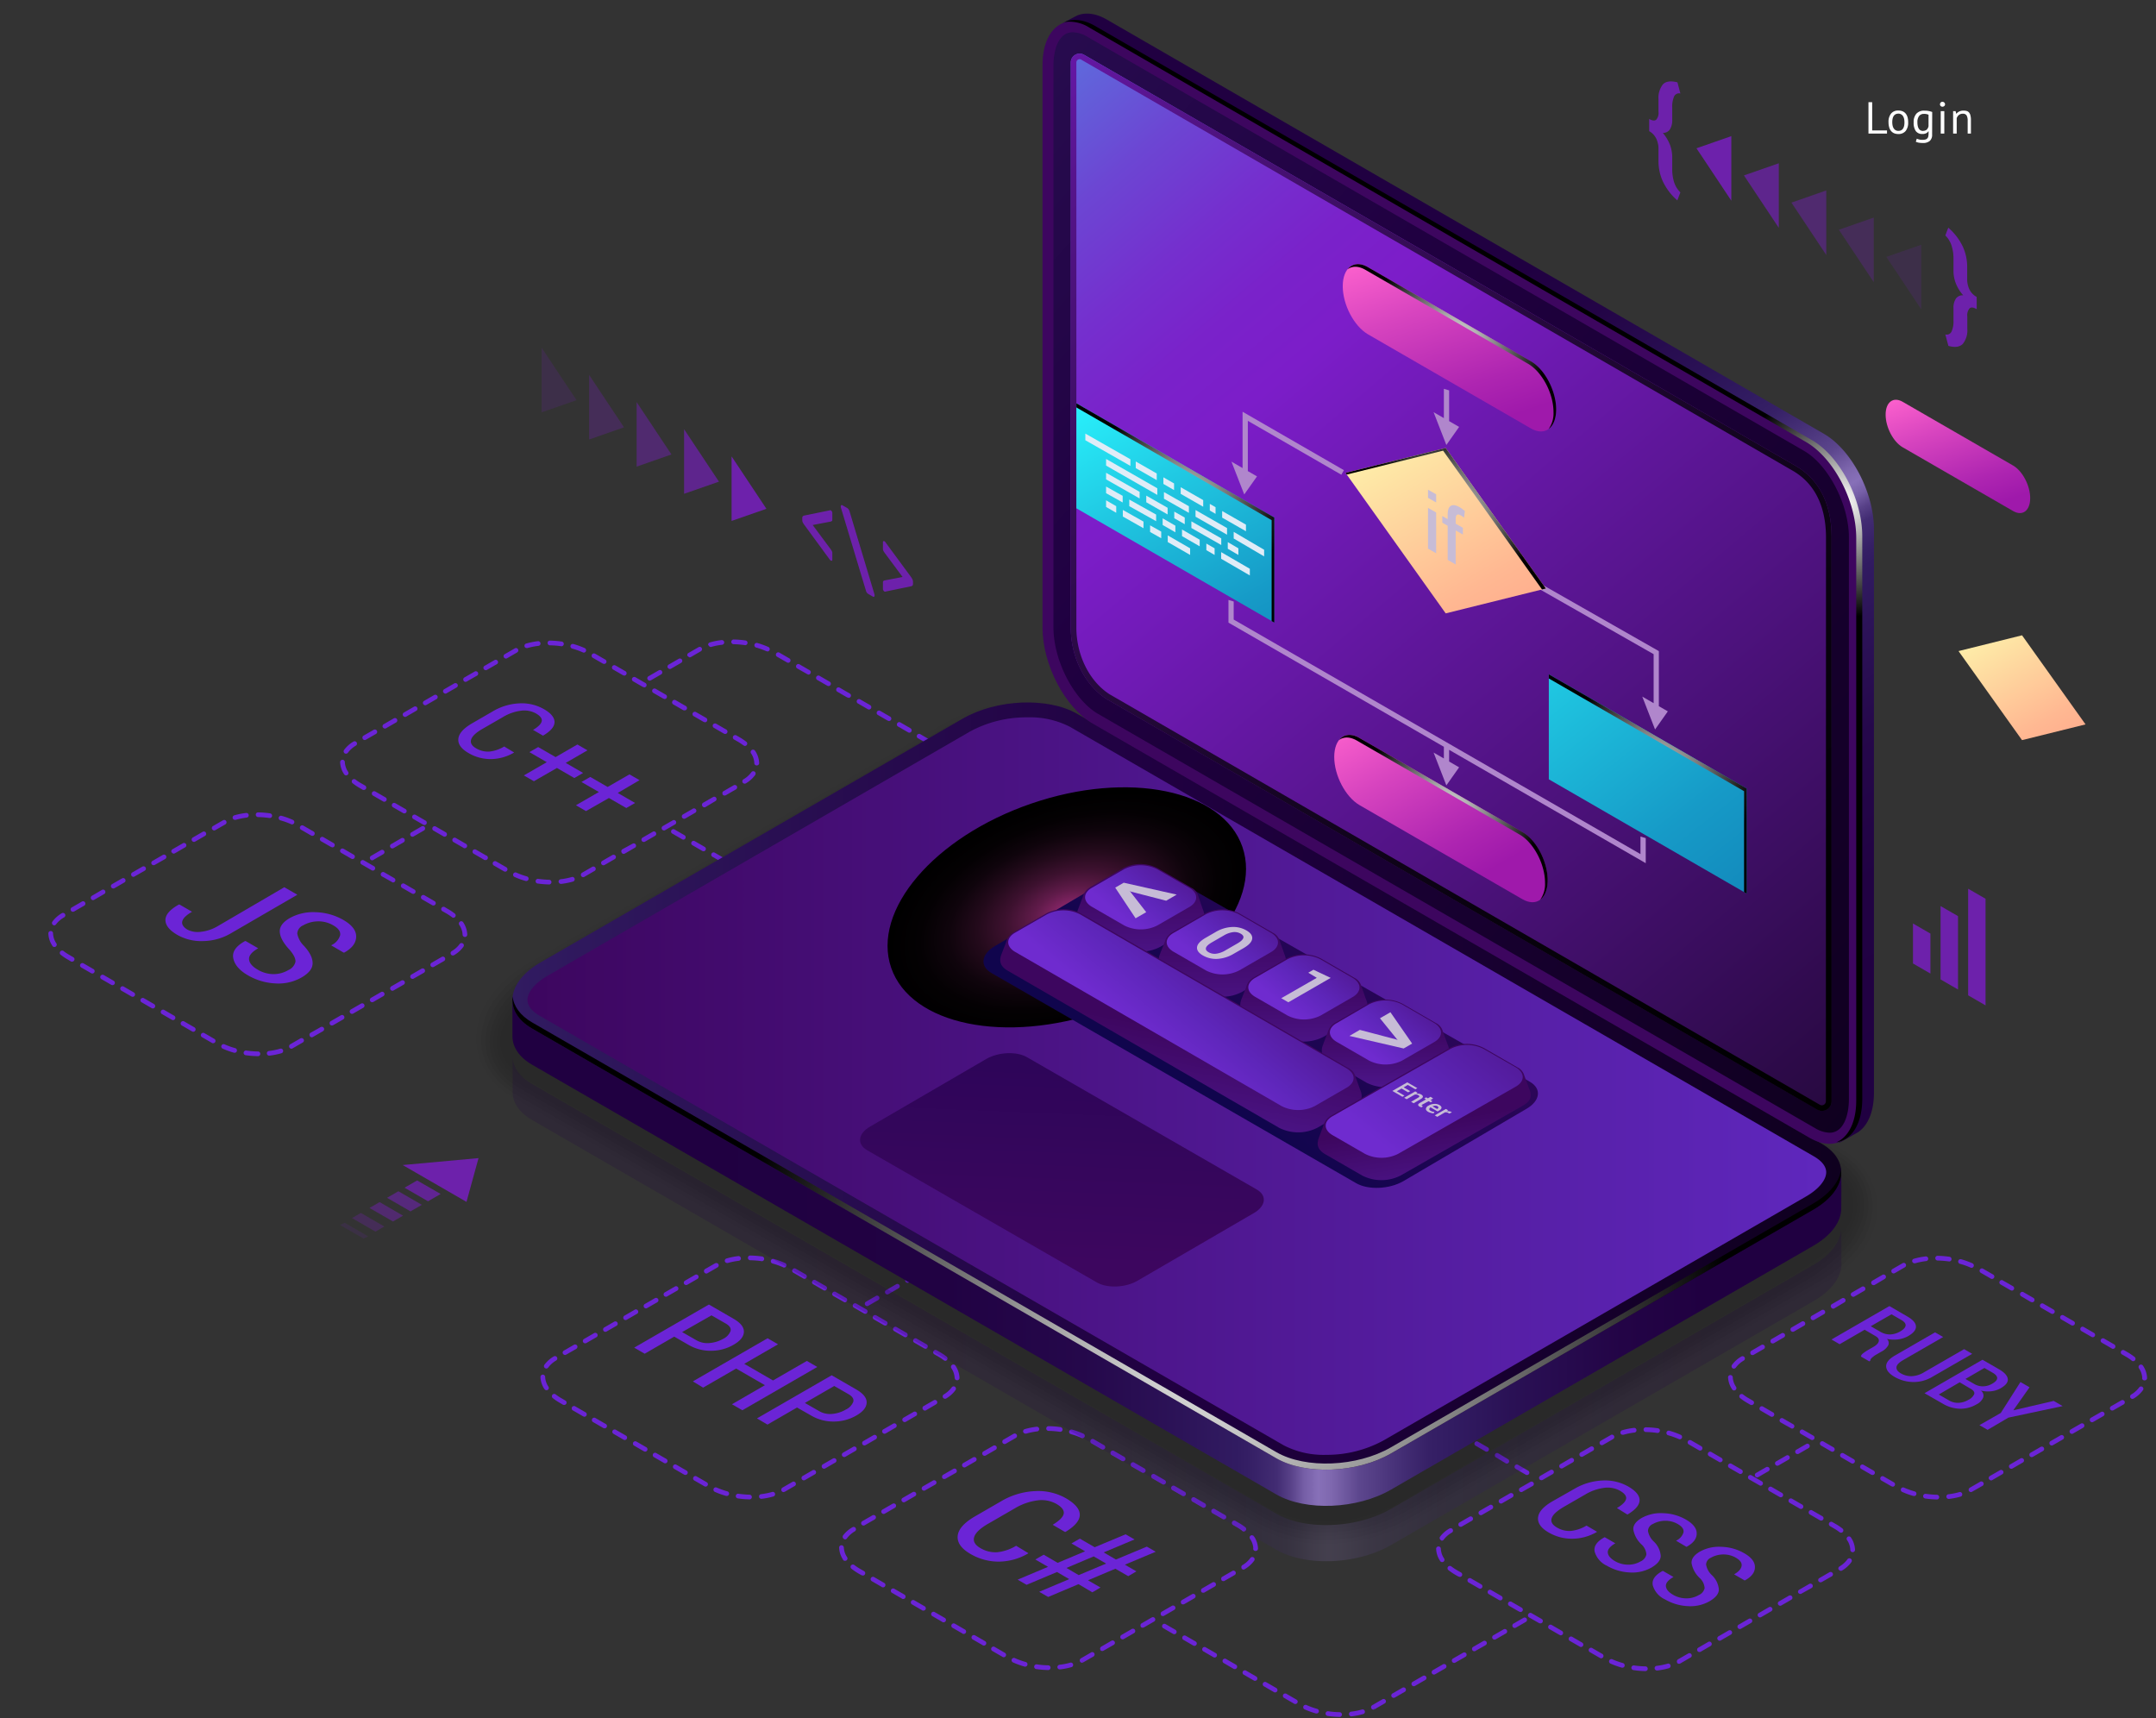 <svg xmlns="http://www.w3.org/2000/svg" xmlns:xlink="http://www.w3.org/1999/xlink" width="529" height="421.6" viewBox="0 0 529 421.6"><rect x="0" y="0" width="529" height="421.6" fill="#333333" stroke="none"/><defs><style>      .a7df2704-20c4-4503-bb23-a65933c94957 {        isolation: isolate;      }      .a32980ae-b7d5-440f-9eea-dbc6e7d14de7, .a5830c1d-3344-487a-a8a8-6e70e8ecf053, .a5b5546d-d26f-4d89-82c9-a8e7344be4d1, .a6e21a68-afa8-4d29-a955-f3357140be02, .aa57d981-5622-4ff2-898b-360ffb82f9dc, .ab3c6d3a-4982-4a34-91cc-ce28f09da84a, .b786467d-10cd-4696-893e-ad08da1a283b, .bc52371f-0053-46a8-9adf-e56887ea0a07, .e070e493-27bc-4dfa-b5a4-0daf128dddbe, .e206ed01-690b-472f-8f01-57c7d219b849, .f89baa0b-99eb-4142-8a4c-5ff0c0572f17 {        mix-blend-mode: color-dodge;      }      .b4e5408e-5bea-44ca-90f0-518a32780922 {        fill: #6b24d6;      }      .a6e21a68-afa8-4d29-a955-f3357140be02, .ab3c6d3a-4982-4a34-91cc-ce28f09da84a {        opacity: 0.8;      }      .a32980ae-b7d5-440f-9eea-dbc6e7d14de7, .a5b5546d-d26f-4d89-82c9-a8e7344be4d1, .a6e21a68-afa8-4d29-a955-f3357140be02, .aa57d981-5622-4ff2-898b-360ffb82f9dc, .b0a1f9d6-7850-4705-b7b0-cea910534d07, .bc52371f-0053-46a8-9adf-e56887ea0a07, .e070e493-27bc-4dfa-b5a4-0daf128dddbe, .e206ed01-690b-472f-8f01-57c7d219b849, .f89baa0b-99eb-4142-8a4c-5ff0c0572f17 {        fill: #7c1dc9;      }      .b6d58236-7a16-4dda-bdb0-5125132d1a91 {        fill: #fff;      }      .a22f4fbb-4d1d-4cb0-be50-0fcaaf5dfb93, .ae655926-a1fa-4fc8-81ca-3a85ae02212e {        opacity: 0.2;      }      .a063a49d-582c-4c85-a767-2be401ae568b {        opacity: 0;      }      .a99411d5-e893-4295-9049-e71b7bcdeec1 {        opacity: 0.09;      }      .f88121ef-5008-4c82-8266-1adf4e1b3198 {        opacity: 0.18;      }      .b360c6ac-46a4-4941-979f-f5e1a28a6b55 {        opacity: 0.27;      }      .b04bad58-f74a-4956-a1d3-413d8bc0b29a {        opacity: 0.36;      }      .bcc7660b-d4e1-4621-ba96-9f3c14042cfc {        opacity: 0.45;      }      .b4745fc0-389e-4257-9525-63c47ce95536 {        opacity: 0.55;      }      .e5ace281-db82-4b74-978b-3a4ccf8d02dc {        opacity: 0.64;      }      .b5e2582f-0799-40f0-bf27-d89914856130 {        opacity: 0.73;      }      .b1aa4ca0-02bd-493a-93ea-da5f6b66408b {        opacity: 0.82;      }      .a358dd4e-2f3a-4d4f-9cbc-f694716b9f13 {        opacity: 0.91;      }      .e9d044c6-9b92-4122-b42d-943ae1a7173f {        fill: url(#ab2c2fd5-232c-4eaf-93e3-513c968606a0);      }      .f8a7b80f-3b7a-493c-ba68-472706a33074 {        fill: url(#e60ac28c-abf2-4b87-b9cf-a023de2cd959);      }      .a22f4fbb-4d1d-4cb0-be50-0fcaaf5dfb93 {        fill: url(#f0105d9b-c5e9-4b6c-a4ec-daad55cce230);      }      .a3a23d97-f1d1-44dd-9c00-00c3f439fd8b {        fill: url(#f9f33468-3a7f-4740-8f8e-2a5d8315e5c7);      }      .a16fb5db-508c-4425-a5d0-83620da8cbef, .a5f41d96-b858-40ee-a05c-ca1afa3a1e68, .ab0718e2-3e46-4361-8f8c-1ed78ef4c673, .b399eb9e-4e97-4383-9399-1aac763da888, .bbaf8f0e-e7da-401b-a0f1-04c3ef49cf76, .bd53f2c6-a1d7-475c-b662-1e88ef3e6d3b, .e6751c4f-10a8-48fb-8bb7-5e406b8cfd0e, .f560878e-69ce-4448-913d-c1c5344d543a {        mix-blend-mode: screen;      }      .e6751c4f-10a8-48fb-8bb7-5e406b8cfd0e {        fill: url(#bc28206c-00e1-4b24-bd7a-f098d39c901a);      }      .a5830c1d-3344-487a-a8a8-6e70e8ecf053 {        fill: url(#f9713556-51a7-4b39-9f80-98ed91770824);      }      .b785bc6b-da46-42b6-955c-f6bb864c2b28 {        fill: url(#bceeba79-70f0-45da-b444-89acbfb4bb55);      }      .bb8a918e-ae17-4ef9-93f8-84f9f216e062 {        fill: url(#e0079256-d69f-473e-b552-c7e711407f7a);      }      .fb89b59b-4962-4ffe-8d45-1a43b6879d24 {        fill: url(#f8b8e22b-cb92-4b35-9b32-52f7b1e95c87);      }      .ac457edd-6ed7-49e6-a8b8-55cf619f896e {        fill: url(#b1fe6360-3eb0-4ec4-b185-d758e5e388f5);      }      .eb8d1e82-1178-4991-aca7-1ca25b553c0c {        fill: url(#a5e3c02d-d426-426b-8ef4-92afa549436d);      }      .bc572413-5efc-48cd-b6eb-a9a5075d1b00 {        fill: url(#b010b735-703d-44b6-a8d1-f7c50a6018ce);      }      .bbaf8f0e-e7da-401b-a0f1-04c3ef49cf76 {        fill: url(#ac1fa56d-2b47-4603-9f00-968a5e75fdb8);      }      .e7464031-1db9-4a47-808a-a5a660e566fc {        fill: url(#b8351002-490e-464b-9c53-1351de768153);      }      .aa407616-69dc-43a0-8d62-d57e1a8baa54 {        fill: url(#af04218f-53ce-49a0-9009-eae53e69c4a9);      }      .b1640d91-7763-43c1-977e-149521892ca9 {        fill: url(#f41d5ed3-2992-4fc7-86dc-e5dd7d1673a0);      }      .b07dc347-dcde-4975-9c12-a7fae7aae7f1 {        fill: url(#bc662da0-eb4a-460a-80d0-eded383ec84e);      }      .eeae11aa-4adb-4b68-989c-6e3b32004a96 {        fill: url(#f5229a5f-71d3-47c9-940d-26847ea0e751);      }      .b957b509-2570-4ce3-a014-a6756d276b7a {        fill: url(#e7668289-86d2-4ba7-9e75-7395bd1e0d15);      }      .f3cf7c71-8128-42fe-bb34-c0bfa51c6c87 {        fill: url(#b655ee63-5e39-4de3-871e-b76f72af2fee);      }      .a91be687-5204-4c25-9166-7b25c8531337 {        fill: url(#e6874f43-b53f-4643-b902-9491e7ddadbe);      }      .a8ad3e69-ddf3-4f45-bd45-726b2d446cd2 {        fill: url(#acfdf823-3dd7-4ed4-b236-36f399db7f82);      }      .f89d41a9-9ca1-403e-8526-a2b53641e2b0 {        fill: #c7bcd6;      }      .e81e8cf6-4d6c-49e0-8cf1-f627598b793c {        fill: url(#bb6717d2-af7a-4d27-9d74-32ffc64650a9);      }      .bf2cee2d-53d8-457f-bcb1-127120086463 {        fill: url(#a3666e05-1548-480c-a959-23c30c8b94c9);      }      .a4bd81e5-27e4-41b5-a42b-91d918a28f38 {        fill: url(#b1f0dadf-f65c-46e3-bb4d-63e959197301);      }      .be0fc3ea-a882-4615-9745-9f5bd5b2ec19 {        fill: url(#e9079eba-b8c7-4b89-af12-ee2d452f77cb);      }      .bd68c970-ec5f-4423-96fc-da19a79b9ff4 {        fill: url(#e5cf217a-8f91-4db2-b0c5-f92d4a67fc39);      }      .a8c15bce-b2c7-4dc6-9078-e258ac921791 {        fill: url(#b12a10be-e533-4dc0-aa3a-067139f64f32);      }      .a09aabf0-1ad6-403d-8b8f-8d4a6a7f0cda {        fill: url(#b2b337d5-da87-49f3-8a67-57da5b8c4ab0);      }      .babae77a-b2ff-4e99-b9ce-bc7ebd31de63 {        fill: url(#b1be2aa0-7b3f-4948-bdb0-b3187ed24aae);      }      .b55c3edf-a079-434d-867d-ed2699e0fc9d {        fill: #b086cc;      }      .ef361c47-2fe2-411b-b33a-ad4837b23bad {        fill: url(#ec548081-2832-4fe9-859e-fdff4ab7c404);      }      .b399eb9e-4e97-4383-9399-1aac763da888 {        fill: url(#b6c9ceaa-4de2-4e58-a26f-c11c5cbf4529);      }      .f560878e-69ce-4448-913d-c1c5344d543a {        fill: url(#abffeb52-73f6-403c-8ada-ac18200e17bf);      }      .a16fb5db-508c-4425-a5d0-83620da8cbef {        fill: url(#b4feeae5-30a3-4c08-b6ed-c41c75bb95e5);      }      .ab0718e2-3e46-4361-8f8c-1ed78ef4c673 {        fill: url(#ac9ea730-cc5d-4284-a497-ecdeef588ecf);      }      .a5f41d96-b858-40ee-a05c-ca1afa3a1e68 {        fill: url(#bf0f0477-e442-4dab-8ea2-28e18df7be5a);      }      .ba0ae9ca-f176-48f1-ac70-70bc97426fbd {        fill: #e0ecf7;      }      .a5b5546d-d26f-4d89-82c9-a8e7344be4d1 {        opacity: 0.6;      }      .aa57d981-5622-4ff2-898b-360ffb82f9dc {        opacity: 0.4;      }      .f89baa0b-99eb-4142-8a4c-5ff0c0572f17 {        opacity: 0.25;      }      .e070e493-27bc-4dfa-b5a4-0daf128dddbe {        opacity: 0.15;      }      .a32980ae-b7d5-440f-9eea-dbc6e7d14de7 {        opacity: 0.3;      }      .bc52371f-0053-46a8-9adf-e56887ea0a07 {        opacity: 0.5;      }      .aaab9e9c-a45c-49d3-b2f2-4dd2fa9f6907 {        fill: url(#f212980f-8c4f-4e2d-b0b2-9dc31276b7b5);      }      .bece2284-e77b-43b3-9639-2a2730a26d29 {        fill: url(#bfecfa47-7874-4958-aaa4-5125b5dde5f3);      }    </style><linearGradient id="ab2c2fd5-232c-4eaf-93e3-513c968606a0" x1="143.83" y1="275.34" x2="482.74" y2="275.34" gradientUnits="userSpaceOnUse"><stop offset="0.06" stop-color="#200041"></stop><stop offset="0.26" stop-color="#210243"></stop><stop offset="0.36" stop-color="#25084b"></stop><stop offset="0.43" stop-color="#2c1358"></stop><stop offset="0.47" stop-color="#311b61"></stop><stop offset="0.48" stop-color="#351f65"></stop><stop offset="0.5" stop-color="#422c73"></stop><stop offset="0.51" stop-color="#584188"></stop><stop offset="0.52" stop-color="#765fa7"></stop><stop offset="0.53" stop-color="#8770b8"></stop><stop offset="0.54" stop-color="#7e67ae"></stop><stop offset="0.56" stop-color="#5c468d"></stop><stop offset="0.59" stop-color="#442e75"></stop><stop offset="0.61" stop-color="#362066"></stop><stop offset="0.63" stop-color="#311b61"></stop><stop offset="0.67" stop-color="#2a1155"></stop><stop offset="0.75" stop-color="#230446"></stop><stop offset="0.81" stop-color="#200041"></stop><stop offset="1" stop-color="#200041"></stop></linearGradient><linearGradient id="e60ac28c-abf2-4b87-b9cf-a023de2cd959" x1="125.73" y1="266.47" x2="451.77" y2="266.47" gradientUnits="userSpaceOnUse"><stop offset="0" stop-color="#311b61"></stop><stop offset="0.2" stop-color="#290f52"></stop><stop offset="0.49" stop-color="#200041"></stop><stop offset="1" stop-color="#0f001f"></stop></linearGradient><linearGradient id="f0105d9b-c5e9-4b6c-a4ec-daad55cce230" x1="146.1" y1="320.72" x2="485.01" y2="320.72" xlink:href="#ab2c2fd5-232c-4eaf-93e3-513c968606a0"></linearGradient><linearGradient id="f9f33468-3a7f-4740-8f8e-2a5d8315e5c7" x1="129.38" y1="266.47" x2="448.12" y2="266.47" gradientUnits="userSpaceOnUse"><stop offset="0" stop-color="#3d065f"></stop><stop offset="1" stop-color="#5f27bd"></stop></linearGradient><radialGradient id="bc28206c-00e1-4b24-bd7a-f098d39c901a" data-name="Radial Gradient 1" cx="301.45" cy="324.32" r="122.36" gradientUnits="userSpaceOnUse"><stop offset="0" stop-color="#fff"></stop><stop offset="1"></stop></radialGradient><radialGradient id="f9713556-51a7-4b39-9f80-98ed91770824" data-name="New Gradient Swatch copy" cx="1249.59" cy="-1956.03" r="45.57" gradientTransform="matrix(1, 0, 0, 0.59, -987.77, 1377.74)" gradientUnits="userSpaceOnUse"><stop offset="0" stop-color="#972a74"></stop><stop offset="0.04" stop-color="#8a266a"></stop><stop offset="0.19" stop-color="#601b4a"></stop><stop offset="0.35" stop-color="#3d112f"></stop><stop offset="0.51" stop-color="#230a1b"></stop><stop offset="0.67" stop-color="#0f040c"></stop><stop offset="0.83" stop-color="#040103"></stop><stop offset="1"></stop></radialGradient><linearGradient id="bceeba79-70f0-45da-b444-89acbfb4bb55" x1="-467.79" y1="487.36" x2="-568.35" y2="411.34" gradientTransform="matrix(0.87, 0.5, -1.5, 0.29, 1388.55, 402.14)" gradientUnits="userSpaceOnUse"><stop offset="0" stop-color="#3d065f"></stop><stop offset="1" stop-color="#260556"></stop></linearGradient><linearGradient id="e0079256-d69f-473e-b552-c7e711407f7a" x1="5256.6" y1="-42.37" x2="4917.41" y2="252.25" gradientTransform="matrix(-1, 0, 0, 1, 5399.35, 0)" gradientUnits="userSpaceOnUse"><stop offset="0.19" stop-color="#3d065f"></stop><stop offset="0.93" stop-color="#3d065f"></stop></linearGradient><linearGradient id="f8b8e22b-cb92-4b35-9b32-52f7b1e95c87" x1="5253.02" y1="-39.26" x2="4919.53" y2="250.41" gradientTransform="matrix(-1, 0, 0, 1, 5399.35, 0)" xlink:href="#e60ac28c-abf2-4b87-b9cf-a023de2cd959"></linearGradient><linearGradient id="b1fe6360-3eb0-4ec4-b185-d758e5e388f5" x1="204.18" y1="-35.99" x2="526.46" y2="343.19" gradientUnits="userSpaceOnUse"><stop offset="0.01" stop-color="#2af6ff"></stop><stop offset="0.06" stop-color="#3ec0f2"></stop><stop offset="0.11" stop-color="#518fe5"></stop><stop offset="0.16" stop-color="#6066db"></stop><stop offset="0.21" stop-color="#6c46d3"></stop><stop offset="0.26" stop-color="#752fce"></stop><stop offset="0.3" stop-color="#7a22ca"></stop><stop offset="0.34" stop-color="#7c1dc9"></stop><stop offset="0.49" stop-color="#5e1699"></stop><stop offset="0.74" stop-color="#300b4e"></stop><stop offset="0.91" stop-color="#13051f"></stop><stop offset="1" stop-color="#08020d"></stop></linearGradient><linearGradient id="a5e3c02d-d426-426b-8ef4-92afa549436d" data-name="New Gradient Swatch copy 38" x1="231.67" y1="-3.95" x2="466.77" y2="273.24" gradientUnits="userSpaceOnUse"><stop offset="0" stop-color="#7c1dc9"></stop><stop offset="0.03" stop-color="#741bbd"></stop><stop offset="0.16" stop-color="#56148b"></stop><stop offset="0.3" stop-color="#3b0e60"></stop><stop offset="0.43" stop-color="#26093e"></stop><stop offset="0.57" stop-color="#150523"></stop><stop offset="0.71" stop-color="#09020f"></stop><stop offset="0.85" stop-color="#020104"></stop><stop offset="1"></stop></linearGradient><linearGradient id="b010b735-703d-44b6-a8d1-f7c50a6018ce" x1="1485.24" y1="286.78" x2="1318.5" y2="20.36" gradientTransform="translate(-985.58)" xlink:href="#ab2c2fd5-232c-4eaf-93e3-513c968606a0"></linearGradient><radialGradient id="ac1fa56d-2b47-4603-9f00-968a5e75fdb8" cx="1437.66" cy="123.1" r="28.34" gradientTransform="translate(-985.58)" xlink:href="#bc28206c-00e1-4b24-bd7a-f098d39c901a"></radialGradient><linearGradient id="b8351002-490e-464b-9c53-1351de768153" x1="356.69" y1="200.51" x2="298.39" y2="263.99" gradientUnits="userSpaceOnUse"><stop offset="0" stop-color="#3d065f"></stop><stop offset="1" stop-color="#12054e"></stop><stop offset="1" stop-color="#10054d"></stop></linearGradient><linearGradient id="af04218f-53ce-49a0-9009-eae53e69c4a9" x1="279.88" y1="217.39" x2="279.88" y2="243.34" gradientUnits="userSpaceOnUse"><stop offset="0" stop-color="#3d065f"></stop><stop offset="1" stop-color="#521b9a"></stop></linearGradient><linearGradient id="f41d5ed3-2992-4fc7-86dc-e5dd7d1673a0" x1="296.69" y1="199.61" x2="275.63" y2="225.35" gradientUnits="userSpaceOnUse"><stop offset="0" stop-color="#3d065f"></stop><stop offset="0.77" stop-color="#5e26ba"></stop><stop offset="1" stop-color="#6f2bcf"></stop></linearGradient><linearGradient id="bc662da0-eb4a-460a-80d0-eded383ec84e" x1="299.9" y1="228.46" x2="299.9" y2="256.66" xlink:href="#af04218f-53ce-49a0-9009-eae53e69c4a9"></linearGradient><linearGradient id="f5229a5f-71d3-47c9-940d-26847ea0e751" x1="316.71" y1="210.66" x2="295.65" y2="236.4" xlink:href="#f41d5ed3-2992-4fc7-86dc-e5dd7d1673a0"></linearGradient><linearGradient id="e7668289-86d2-4ba7-9e75-7395bd1e0d15" x1="319.92" y1="241.13" x2="319.92" y2="263.48" xlink:href="#af04218f-53ce-49a0-9009-eae53e69c4a9"></linearGradient><linearGradient id="b655ee63-5e39-4de3-871e-b76f72af2fee" x1="336.73" y1="221.71" x2="315.67" y2="247.45" xlink:href="#f41d5ed3-2992-4fc7-86dc-e5dd7d1673a0"></linearGradient><linearGradient id="e6874f43-b53f-4643-b902-9491e7ddadbe" x1="339.94" y1="252.3" x2="339.94" y2="272.17" xlink:href="#af04218f-53ce-49a0-9009-eae53e69c4a9"></linearGradient><linearGradient id="acfdf823-3dd7-4ed4-b236-36f399db7f82" x1="356.75" y1="232.76" x2="335.69" y2="258.5" xlink:href="#f41d5ed3-2992-4fc7-86dc-e5dd7d1673a0"></linearGradient><linearGradient id="bb6717d2-af7a-4d27-9d74-32ffc64650a9" x1="289.71" y1="252.5" x2="283.69" y2="283.55" xlink:href="#af04218f-53ce-49a0-9009-eae53e69c4a9"></linearGradient><linearGradient id="a3666e05-1548-480c-a959-23c30c8b94c9" x1="316.07" y1="215.69" x2="283.12" y2="255.96" xlink:href="#f41d5ed3-2992-4fc7-86dc-e5dd7d1673a0"></linearGradient><linearGradient id="b1f0dadf-f65c-46e3-bb4d-63e959197301" x1="349.56" y1="275.33" x2="353.21" y2="297.89" xlink:href="#af04218f-53ce-49a0-9009-eae53e69c4a9"></linearGradient><linearGradient id="e9079eba-b8c7-4b89-af12-ee2d452f77cb" x1="386.41" y1="225.01" x2="340.1" y2="281.61" xlink:href="#f41d5ed3-2992-4fc7-86dc-e5dd7d1673a0"></linearGradient><linearGradient id="e5cf217a-8f91-4db2-b0c5-f92d4a67fc39" data-name="New Gradient Swatch copy 7" x1="428.76" y1="223.24" x2="355.29" y2="130.44" gradientUnits="userSpaceOnUse"><stop offset="0.04" stop-color="#138bbd"></stop><stop offset="0.23" stop-color="#169ac7"></stop><stop offset="0.59" stop-color="#1fc3df"></stop><stop offset="1" stop-color="#2af6ff"></stop></linearGradient><linearGradient id="b12a10be-e533-4dc0-aa3a-067139f64f32" x1="312.01" y1="166.93" x2="268.83" y2="91.85" xlink:href="#e5cf217a-8f91-4db2-b0c5-f92d4a67fc39"></linearGradient><linearGradient id="b2b337d5-da87-49f3-8a67-57da5b8c4ab0" data-name="New Gradient Swatch copy 9" x1="363.03" y1="106.97" x2="346.28" y2="57.99" gradientUnits="userSpaceOnUse"><stop offset="0.04" stop-color="#9f19ab"></stop><stop offset="0.24" stop-color="#ae25b1"></stop><stop offset="0.65" stop-color="#d744bf"></stop><stop offset="1" stop-color="#ff63ce"></stop></linearGradient><linearGradient id="b1be2aa0-7b3f-4948-bdb0-b3187ed24aae" x1="363.14" y1="217.44" x2="336.71" y2="171.69" xlink:href="#b2b337d5-da87-49f3-8a67-57da5b8c4ab0"></linearGradient><linearGradient id="ec548081-2832-4fe9-859e-fdff4ab7c404" data-name="New Gradient Swatch copy 8" x1="372.25" y1="159.42" x2="342.28" y2="109.47" gradientUnits="userSpaceOnUse"><stop offset="0.04" stop-color="#ffa98c"></stop><stop offset="0.32" stop-color="#ffb892"></stop><stop offset="0.86" stop-color="#fee1a3"></stop><stop offset="1" stop-color="#feeca8"></stop></linearGradient><radialGradient id="b6c9ceaa-4de2-4e58-a26f-c11c5cbf4529" cx="404.3" cy="192.34" r="25.62" xlink:href="#bc28206c-00e1-4b24-bd7a-f098d39c901a"></radialGradient><radialGradient id="abffeb52-73f6-403c-8ada-ac18200e17bf" cx="288.38" cy="125.84" r="25.62" xlink:href="#bc28206c-00e1-4b24-bd7a-f098d39c901a"></radialGradient><radialGradient id="b4feeae5-30a3-4c08-b6ed-c41c75bb95e5" cx="356.22" cy="85.03" r="23.06" xlink:href="#bc28206c-00e1-4b24-bd7a-f098d39c901a"></radialGradient><radialGradient id="ac9ea730-cc5d-4284-a497-ecdeef588ecf" cx="354.13" cy="200.52" r="23.06" xlink:href="#bc28206c-00e1-4b24-bd7a-f098d39c901a"></radialGradient><radialGradient id="bf0f0477-e442-4dab-8ea2-28e18df7be5a" cx="354.72" cy="127.27" r="21.27" xlink:href="#bc28206c-00e1-4b24-bd7a-f098d39c901a"></radialGradient><linearGradient id="f212980f-8c4f-4e2d-b0b2-9dc31276b7b5" x1="507.25" y1="187.26" x2="488.24" y2="155.58" xlink:href="#ec548081-2832-4fe9-859e-fdff4ab7c404"></linearGradient><linearGradient id="bfecfa47-7874-4958-aaa4-5125b5dde5f3" x1="485.4" y1="126.63" x2="474.06" y2="93.46" xlink:href="#b2b337d5-da87-49f3-8a67-57da5b8c4ab0"></linearGradient></defs><title>Artboard 3</title><g class="a7df2704-20c4-4503-bb23-a65933c94957"><g id="b1269859-3d57-4054-9f3f-88a754001df9" data-name="Layer 1"><g class="b786467d-10cd-4696-893e-ad08da1a283b"><path class="b4e5408e-5bea-44ca-90f0-518a32780922" d="M328.66,421.24a24,24,0,0,1-2.92-.24.58.58,0,0,1-.49-.66.59.59,0,0,1,.65-.49,20.17,20.17,0,0,0,2.78.23.58.58,0,0,1,0,1.16Z"></path><path class="b4e5408e-5bea-44ca-90f0-518a32780922" d="M331,420.59a.58.58,0,0,1,.5-.64,15.85,15.85,0,0,0,2.71-.54.58.58,0,0,1,.32,1.11,17.19,17.19,0,0,1-2.89.58h-.07A.57.57,0,0,1,331,420.59Z"></path><path class="b4e5408e-5bea-44ca-90f0-518a32780922" d="M322.87,420.39a21,21,0,0,1-2.77-1,.58.58,0,0,1-.29-.77.58.58,0,0,1,.76-.29,19.17,19.17,0,0,0,2.61.94.57.57,0,0,1,.4.71.58.58,0,0,1-.55.42Z"></path><path class="b4e5408e-5bea-44ca-90f0-518a32780922" d="M336.48,419.15a.6.6,0,0,1,.23-.8l2.48-1.43a.58.58,0,0,1,.79.21.58.58,0,0,1-.21.79l-2.48,1.43-.34-.48.29.51a.68.68,0,0,1-.27.07A.58.58,0,0,1,336.48,419.15Z"></path><path class="b4e5408e-5bea-44ca-90f0-518a32780922" d="M317.53,418l-2.47-1.43a.57.57,0,0,1-.21-.79.58.58,0,0,1,.79-.21l2.47,1.43a.57.57,0,0,1,.21.79.59.59,0,0,1-.5.29A.6.6,0,0,1,317.53,418Z"></path><path class="b4e5408e-5bea-44ca-90f0-518a32780922" d="M341.45,416.28a.58.58,0,0,1,.21-.79l2.48-1.43a.58.58,0,0,1,.58,1l-2.48,1.43a.6.6,0,0,1-.29.08A.59.59,0,0,1,341.45,416.28Z"></path><path class="b4e5408e-5bea-44ca-90f0-518a32780922" d="M312.58,415.16l-2.47-1.43a.57.57,0,1,1,.58-1l2.47,1.42a.58.58,0,0,1-.29,1.08A.51.51,0,0,1,312.58,415.16Z"></path><path class="b4e5408e-5bea-44ca-90f0-518a32780922" d="M346.4,413.42a.58.58,0,0,1,.21-.79l2.48-1.43a.58.58,0,1,1,.58,1l-2.48,1.43a.6.6,0,0,1-.29.08A.59.59,0,0,1,346.4,413.42Z"></path><path class="b4e5408e-5bea-44ca-90f0-518a32780922" d="M307.63,412.3l-2.47-1.42a.58.58,0,0,1-.21-.79.57.57,0,0,1,.79-.21l2.47,1.43a.57.57,0,0,1-.29,1.07A.51.51,0,0,1,307.63,412.3Z"></path><path class="b4e5408e-5bea-44ca-90f0-518a32780922" d="M351.35,410.56a.59.59,0,0,1,.21-.79l2.48-1.43a.59.59,0,0,1,.79.22.57.57,0,0,1-.21.78l-2.48,1.43a.51.51,0,0,1-.29.08A.57.57,0,0,1,351.35,410.56Z"></path><path class="b4e5408e-5bea-44ca-90f0-518a32780922" d="M302.68,409.45,300.21,408a.58.58,0,0,1,.58-1l2.47,1.43a.57.57,0,0,1,.21.79.59.59,0,0,1-.5.29A.6.6,0,0,1,302.68,409.45Z"></path><path class="b4e5408e-5bea-44ca-90f0-518a32780922" d="M356.3,407.7a.59.59,0,0,1,.21-.79l2.48-1.42a.57.57,0,0,1,.79.21.59.59,0,0,1-.21.79l-2.48,1.42a.51.51,0,0,1-.29.08A.57.57,0,0,1,356.3,407.7Z"></path><path class="b4e5408e-5bea-44ca-90f0-518a32780922" d="M297.73,406.59l-2.47-1.43a.57.57,0,0,1-.21-.79.56.56,0,0,1,.78-.21l2.48,1.43a.57.57,0,0,1,.21.79.59.59,0,0,1-.5.29A.6.6,0,0,1,297.73,406.59Z"></path><path class="b4e5408e-5bea-44ca-90f0-518a32780922" d="M361.25,404.85a.58.58,0,0,1,.21-.79l2.48-1.43a.58.58,0,0,1,.79.21.58.58,0,0,1-.21.79L362,405.06a.59.59,0,0,1-.29.07A.58.58,0,0,1,361.25,404.85Z"></path><path class="b4e5408e-5bea-44ca-90f0-518a32780922" d="M292.78,403.73l-2.47-1.43a.58.58,0,0,1,.57-1l2.48,1.43a.57.57,0,0,1,.21.79.59.59,0,0,1-.5.29A.6.6,0,0,1,292.78,403.73Z"></path><path class="b4e5408e-5bea-44ca-90f0-518a32780922" d="M366.2,402a.58.58,0,0,1,.21-.79l2.48-1.43a.58.58,0,1,1,.58,1L367,402.2a.6.6,0,0,1-.29.08A.59.59,0,0,1,366.2,402Z"></path><path class="b4e5408e-5bea-44ca-90f0-518a32780922" d="M287.83,400.87l-2.47-1.43a.58.58,0,0,1,.57-1l2.48,1.43a.58.58,0,0,1-.29,1.08A.51.51,0,0,1,287.83,400.87Z"></path><path class="b4e5408e-5bea-44ca-90f0-518a32780922" d="M374.37,361.82l-2.47-1.43a.57.57,0,0,1-.21-.79.56.56,0,0,1,.78-.21l2.48,1.43a.57.57,0,0,1-.29,1.07A.59.59,0,0,1,374.37,361.82Z"></path><path class="b4e5408e-5bea-44ca-90f0-518a32780922" d="M369.42,359,367,357.53a.58.58,0,0,1,.57-1L370,358a.58.58,0,0,1,.21.79.59.59,0,0,1-.5.29A.6.6,0,0,1,369.42,359Z"></path><path class="b4e5408e-5bea-44ca-90f0-518a32780922" d="M364.47,356.1,362,354.67a.58.58,0,0,1,.57-1l2.48,1.43a.58.58,0,0,1-.29,1.08A.6.6,0,0,1,364.47,356.1Z"></path><path class="b4e5408e-5bea-44ca-90f0-518a32780922" d="M177.27,211.63l-2.47-1.42a.58.58,0,0,1-.21-.79.57.57,0,0,1,.79-.21l2.47,1.42a.58.58,0,0,1,.21.79.57.57,0,0,1-.79.21Z"></path><path class="b4e5408e-5bea-44ca-90f0-518a32780922" d="M172.32,208.78l-2.47-1.43a.58.58,0,0,1,.58-1l2.47,1.43a.57.57,0,0,1-.29,1.07A.65.65,0,0,1,172.32,208.78Z"></path><path class="b4e5408e-5bea-44ca-90f0-518a32780922" d="M167.38,205.92l-2.48-1.43a.58.58,0,0,1,.58-1l2.47,1.43a.58.58,0,0,1-.29,1.08A.6.6,0,0,1,167.38,205.92Z"></path><path class="b4e5408e-5bea-44ca-90f0-518a32780922" d="M371.15,399.13a.58.58,0,0,1,.21-.79l2.48-1.43a.58.58,0,0,1,.58,1l-2.48,1.43a.6.6,0,0,1-.29.08A.59.59,0,0,1,371.15,399.13Z"></path><path class="b4e5408e-5bea-44ca-90f0-518a32780922" d="M90.82,210.73A.56.56,0,0,1,91,210l2.47-1.43a.57.57,0,1,1,.58,1l-2.48,1.43a.51.51,0,0,1-.29.08A.56.56,0,0,1,90.82,210.73Z"></path><path class="b4e5408e-5bea-44ca-90f0-518a32780922" d="M95.77,207.87a.56.56,0,0,1,.21-.78l2.47-1.43a.57.57,0,0,1,.79.21.58.58,0,0,1-.21.79l-2.48,1.43a.59.59,0,0,1-.29.07A.56.56,0,0,1,95.77,207.87Z"></path><path class="b4e5408e-5bea-44ca-90f0-518a32780922" d="M100.72,205a.57.57,0,0,1,.21-.79l2.47-1.43a.58.58,0,1,1,.58,1l-2.48,1.43a.6.6,0,0,1-.29.08A.58.58,0,0,1,100.72,205Z"></path><path class="b4e5408e-5bea-44ca-90f0-518a32780922" d="M430.65,362.18a.58.58,0,0,1,.21-.79l2.48-1.43a.58.58,0,0,1,.78.22.56.56,0,0,1-.21.78l-2.47,1.43a.51.51,0,0,1-.29.08A.57.57,0,0,1,430.65,362.18Z"></path><path class="b4e5408e-5bea-44ca-90f0-518a32780922" d="M435.6,359.32a.56.56,0,0,1,.21-.78l2.48-1.43a.56.56,0,0,1,.78.21.58.58,0,0,1-.21.79l-2.47,1.43a.59.59,0,0,1-.29.07A.57.57,0,0,1,435.6,359.32Z"></path><path class="b4e5408e-5bea-44ca-90f0-518a32780922" d="M440.55,356.47a.57.57,0,0,1,.21-.79l2.48-1.43a.58.58,0,0,1,.57,1l-2.47,1.43a.59.59,0,0,1-.29.07A.58.58,0,0,1,440.55,356.47Z"></path><path class="b4e5408e-5bea-44ca-90f0-518a32780922" d="M212.27,320.16a.57.57,0,0,1,.21-.79l2.47-1.43a.58.58,0,0,1,.58,1l-2.48,1.43a.6.6,0,0,1-.28.08A.58.58,0,0,1,212.27,320.16Z"></path><path class="b4e5408e-5bea-44ca-90f0-518a32780922" d="M217.22,317.3a.57.57,0,0,1,.21-.79l2.47-1.43a.59.59,0,0,1,.79.21.58.58,0,0,1-.21.79L218,317.51a.6.6,0,0,1-.29.08A.56.56,0,0,1,217.22,317.3Z"></path><path class="b4e5408e-5bea-44ca-90f0-518a32780922" d="M222.17,314.44a.58.58,0,0,1,.21-.79l2.47-1.42a.57.57,0,1,1,.58,1L223,314.65a.51.51,0,0,1-.29.08A.56.56,0,0,1,222.17,314.44Z"></path><path class="b4e5408e-5bea-44ca-90f0-518a32780922" d="M222.83,179.68l-2.48-1.43a.58.58,0,0,1-.21-.79.57.57,0,0,1,.79-.21l2.47,1.43a.58.58,0,0,1,.22.79.57.57,0,0,1-.79.21Zm-5-2.86-2.48-1.43a.58.58,0,0,1,.58-1l2.47,1.43a.58.58,0,0,1,.22.79.59.59,0,0,1-.5.29A.6.6,0,0,1,217.88,176.82ZM212.93,174l-2.48-1.43a.58.58,0,0,1,.58-1L213.5,173a.58.58,0,0,1-.28,1.08A.51.51,0,0,1,212.93,174Zm-5-2.85-2.48-1.43a.59.59,0,0,1-.21-.79.57.57,0,0,1,.79-.21l2.47,1.43a.57.57,0,0,1-.28,1.07A.59.59,0,0,1,208,171.11ZM203,168.25l-2.48-1.43a.58.58,0,0,1-.21-.79.57.57,0,0,1,.79-.21l2.47,1.43a.57.57,0,0,1-.29,1.07A.58.58,0,0,1,203,168.25Zm-44.1-1.54a.58.58,0,0,1,.21-.79l2.48-1.43a.58.58,0,1,1,.58,1l-2.48,1.43a.6.6,0,0,1-.29.08A.59.59,0,0,1,158.93,166.71Zm39.15-1.32L195.6,164a.58.58,0,0,1-.21-.79.57.57,0,0,1,.79-.21l2.47,1.43a.58.58,0,0,1-.28,1.08A.6.6,0,0,1,198.08,165.39Zm-34.2-1.54a.59.59,0,0,1,.21-.79l2.48-1.43a.59.59,0,0,1,.79.22.57.57,0,0,1-.21.78l-2.48,1.43a.51.51,0,0,1-.29.08A.57.57,0,0,1,163.88,163.85Zm29.25-1.32-2.48-1.43a.58.58,0,0,1,.58-1l2.47,1.43a.57.57,0,0,1,.21.79.56.56,0,0,1-.49.29A.6.6,0,0,1,193.13,162.53Zm59.43,34.32-2.48-1.43a.57.57,0,1,1,.58-1l2.48,1.42a.58.58,0,0,1-.29,1.08A.51.51,0,0,1,252.56,196.85ZM247.61,194l-2.48-1.43a.59.59,0,0,1-.21-.79.57.57,0,0,1,.79-.21l2.48,1.43a.57.57,0,0,1-.29,1.07A.59.59,0,0,1,247.61,194Zm-5-2.86-2.48-1.43a.58.58,0,0,1-.21-.79.58.58,0,0,1,.79-.21l2.48,1.43a.58.58,0,0,1,.21.79.59.59,0,0,1-.5.29A.6.6,0,0,1,242.66,191.14Zm-4.95-2.86-2.48-1.43a.58.58,0,0,1,.58-1l2.48,1.43a.58.58,0,0,1,.21.79.59.59,0,0,1-.5.29A.6.6,0,0,1,237.71,188.28Zm-5-2.86L230.28,184a.58.58,0,1,1,.58-1l2.47,1.43a.58.58,0,0,1-.28,1.08A.6.6,0,0,1,232.76,185.42Zm-4.95-2.86-2.48-1.43a.57.57,0,1,1,.58-1l2.47,1.43a.57.57,0,0,1,.22.78.58.58,0,0,1-.5.29A.51.51,0,0,1,227.81,182.56Zm-59-21.57a.57.57,0,0,1,.21-.78l2.48-1.43a.57.57,0,0,1,.78.22.59.59,0,0,1-.23.79l-2.45,1.42a.59.59,0,0,1-.29.07A.57.57,0,0,1,168.83,161Zm19.36-1.21a20.59,20.59,0,0,0-2.61-.93.58.58,0,0,1,.31-1.11,19.69,19.69,0,0,1,2.77,1,.58.58,0,0,1-.24,1.1A.46.46,0,0,1,188.19,159.78Zm-14.3-1.44a.57.57,0,0,1,.39-.72,18,18,0,0,1,2.89-.58.59.59,0,0,1,.64.51.58.58,0,0,1-.5.64,15.85,15.85,0,0,0-2.71.54.44.44,0,0,1-.16,0A.57.57,0,0,1,173.89,158.34Zm9-.06a23.51,23.51,0,0,0-2.77-.23.57.57,0,0,1-.57-.58.59.59,0,0,1,.59-.57,24,24,0,0,1,2.92.24.58.58,0,0,1-.08,1.15Z"></path><path class="b4e5408e-5bea-44ca-90f0-518a32780922" d="M183.94,367.87a24.11,24.11,0,0,1-2.92-.24.58.58,0,0,1-.48-.66.57.57,0,0,1,.65-.48,23.68,23.68,0,0,0,2.78.23.58.58,0,0,1,0,1.15Zm2.3-.64a.57.57,0,0,1,.5-.64,18,18,0,0,0,2.71-.54.57.57,0,0,1,.32,1.1,17,17,0,0,1-2.89.58h-.07A.57.57,0,0,1,186.24,367.23Zm-8.08-.21a19.69,19.69,0,0,1-2.77-1,.58.58,0,0,1-.29-.76.57.57,0,0,1,.76-.29,20.59,20.59,0,0,0,2.61.93.57.57,0,0,1,.4.71.56.56,0,0,1-.55.42A.41.41,0,0,1,178.16,367Zm13.6-1.24a.61.61,0,0,1,.24-.8l2.48-1.43a.58.58,0,0,1,.57,1l-2.5,1.45-.31-.49.29.5a.54.54,0,0,1-.27.07A.58.58,0,0,1,191.76,365.78Zm-18.94-1.13-2.47-1.42a.58.58,0,0,1-.21-.79.55.55,0,0,1,.78-.21l2.48,1.43a.57.57,0,0,1-.29,1.07A.51.51,0,0,1,172.82,364.65Zm23.92-1.74a.57.57,0,0,1,.21-.79l2.48-1.43a.58.58,0,0,1,.57,1l-2.47,1.43a.6.6,0,0,1-.29.08A.57.57,0,0,1,196.74,362.91Zm-28.87-1.11-2.47-1.43a.57.57,0,0,1-.21-.79.56.56,0,0,1,.78-.21l2.48,1.43a.57.57,0,0,1-.29,1.07A.59.59,0,0,1,167.87,361.8Zm33.82-1.75a.58.58,0,0,1,.21-.79l2.48-1.42a.57.57,0,1,1,.57,1l-2.47,1.43a.51.51,0,0,1-.29.08A.57.57,0,0,1,201.69,360.05Zm-38.77-1.11-2.47-1.43a.57.57,0,0,1-.21-.79.56.56,0,0,1,.78-.21l2.48,1.43a.58.58,0,0,1,.21.79.59.59,0,0,1-.5.29A.6.6,0,0,1,162.92,358.94Zm43.72-1.75a.56.56,0,0,1,.21-.78l2.48-1.43a.56.56,0,0,1,.78.21.57.57,0,0,1-.21.79l-2.47,1.43a.59.59,0,0,1-.29.07A.57.57,0,0,1,206.64,357.19ZM158,356.08l-2.47-1.43a.58.58,0,0,1,.57-1l2.48,1.43a.58.58,0,0,1,.21.79.59.59,0,0,1-.5.29A.6.6,0,0,1,158,356.08Zm53.62-1.74a.57.57,0,0,1,.21-.79l2.48-1.43a.56.56,0,0,1,.78.21.57.57,0,0,1-.21.79l-2.47,1.43a.6.6,0,0,1-.29.08A.59.59,0,0,1,211.59,354.34ZM153,353.22l-2.47-1.43a.57.57,0,0,1-.22-.78.58.58,0,0,1,.79-.22l2.48,1.43a.58.58,0,0,1-.29,1.08A.51.51,0,0,1,153,353.22Zm63.52-1.74a.57.57,0,0,1,.21-.79l2.48-1.43a.58.58,0,0,1,.57,1l-2.47,1.43a.6.6,0,0,1-.29.08A.59.59,0,0,1,216.54,351.48Zm-68.47-1.11-2.47-1.43a.58.58,0,1,1,.57-1l2.48,1.43a.57.57,0,0,1-.29,1.07A.59.59,0,0,1,148.07,350.37Zm73.42-1.75a.57.57,0,0,1,.21-.79l2.48-1.43a.58.58,0,0,1,.78.21.57.57,0,0,1-.21.79l-2.47,1.43a.6.6,0,0,1-.29.08A.57.57,0,0,1,221.49,348.62Zm-78.37-1.11-2.47-1.43a.58.58,0,1,1,.57-1l2.48,1.43a.58.58,0,0,1,.21.79.59.59,0,0,1-.5.29A.6.6,0,0,1,143.12,347.51Zm83.32-1.75a.58.58,0,0,1,.21-.79l2.48-1.42a.57.57,0,1,1,.57,1L227.23,346a.51.51,0,0,1-.29.08A.57.57,0,0,1,226.44,345.76Zm-88.27-1.11-.79-.46a13.29,13.29,0,0,1-1.68-1.13.58.58,0,1,1,.72-.9,13.6,13.6,0,0,0,1.53,1l.8.46a.58.58,0,0,1,.21.79.59.59,0,0,1-.5.29A.6.6,0,0,1,138.17,344.65Zm93.23-1.73a.58.58,0,0,1,.19-.8,6.61,6.61,0,0,0,1.94-1.73.57.57,0,0,1,.8-.15.59.59,0,0,1,.14.81,7.52,7.52,0,0,1-2.28,2.06.67.67,0,0,1-.3.08A.57.57,0,0,1,231.4,342.92Zm-97.77-2.07a5.66,5.66,0,0,1-1-3,.58.58,0,0,1,.56-.59.59.59,0,0,1,.59.57,4.6,4.6,0,0,0,.8,2.37.58.58,0,0,1-.16.8.62.62,0,0,1-.32.09A.56.56,0,0,1,133.63,340.85Zm100.62-2.8a4.62,4.62,0,0,0-.81-2.37.57.57,0,1,1,1-.63,5.66,5.66,0,0,1,1,3,.57.57,0,0,1-.56.59h0A.58.58,0,0,1,234.25,338.05Zm-100.52-2.39a.59.59,0,0,1-.14-.81,7.66,7.66,0,0,1,2.29-2.05.58.58,0,0,1,.6,1,6.39,6.39,0,0,0-1.95,1.73.57.57,0,0,1-.47.24A.58.58,0,0,1,133.73,335.66Zm97.88-1.91a13.41,13.41,0,0,0-1.52-1l-.82-.47a.58.58,0,0,1-.21-.79.58.58,0,0,1,.79-.21l.82.47a13.6,13.6,0,0,1,1.65,1.12.58.58,0,0,1-.35,1A.53.53,0,0,1,231.61,333.75Zm-93.46-1.6a.57.57,0,0,1,.21-.78l2.48-1.43a.58.58,0,0,1,.79.21.59.59,0,0,1-.21.79l-2.48,1.42a.51.51,0,0,1-.29.08A.57.57,0,0,1,138.15,332.15Zm88.65-1.32-2.48-1.43a.58.58,0,0,1,.58-1l2.48,1.43a.58.58,0,0,1,.21.79.59.59,0,0,1-.5.29A.6.6,0,0,1,226.8,330.83Zm-83.7-1.53a.58.58,0,0,1,.22-.79l2.47-1.43a.58.58,0,0,1,.79.21.58.58,0,0,1-.21.79l-2.48,1.43a.6.6,0,0,1-.79-.21ZM221.85,328l-2.48-1.43a.58.58,0,0,1,.58-1l2.48,1.43a.59.59,0,0,1,.21.79.57.57,0,0,1-.5.29A.51.51,0,0,1,221.85,328Zm-73.8-1.53a.58.58,0,0,1,.22-.79l2.47-1.43a.58.58,0,0,1,.58,1l-2.48,1.43a.57.57,0,0,1-.79-.21Zm68.85-1.32-2.48-1.43a.59.59,0,0,1-.21-.79.58.58,0,0,1,.79-.21l2.48,1.43a.57.57,0,0,1-.29,1.07A.59.59,0,0,1,216.9,325.12ZM153,323.58a.58.58,0,0,1,.22-.79l2.47-1.43a.58.58,0,1,1,.58,1l-2.48,1.43a.57.57,0,0,1-.79-.21ZM212,322.26l-2.48-1.43a.58.58,0,0,1-.21-.79.58.58,0,0,1,.79-.21l2.48,1.43a.57.57,0,0,1-.29,1.07A.59.59,0,0,1,212,322.26Zm-54-1.54a.58.58,0,0,1,.22-.79l2.47-1.43a.59.59,0,0,1,.79.22.57.57,0,0,1-.21.78l-2.48,1.43a.51.51,0,0,1-.29.08A.58.58,0,0,1,158,320.72ZM207,319.4,204.52,318a.58.58,0,1,1,.58-1l2.48,1.43a.58.58,0,0,1,.21.79.59.59,0,0,1-.5.29A.6.6,0,0,1,207,319.4Zm-44.1-1.54a.57.57,0,0,1,.22-.78l2.47-1.43a.57.57,0,0,1,.79.21.59.59,0,0,1-.21.79l-2.48,1.42a.51.51,0,0,1-.29.08A.58.58,0,0,1,162.9,317.86Zm39.15-1.32-2.48-1.43a.58.58,0,1,1,.58-1l2.48,1.43a.58.58,0,0,1,.21.79.57.57,0,0,1-.79.21ZM167.85,315a.58.58,0,0,1,.22-.79l2.47-1.43a.58.58,0,0,1,.79.21.58.58,0,0,1-.21.79l-2.48,1.43a.6.6,0,0,1-.79-.21Zm29.25-1.33-2.48-1.43a.58.58,0,0,1,.58-1l2.48,1.43a.59.59,0,0,1,.21.79.57.57,0,0,1-.5.29A.51.51,0,0,1,197.1,313.68Zm-24.3-1.53a.58.58,0,0,1,.21-.79l2.43-1.4.05,0a.57.57,0,0,1,.78.22.58.58,0,0,1-.23.79l-2.45,1.42a.6.6,0,0,1-.29.08A.59.59,0,0,1,172.8,312.15Zm19.36-1.21a17.89,17.89,0,0,0-2.61-.93.58.58,0,0,1,.31-1.12,21,21,0,0,1,2.77,1,.58.58,0,0,1,.29.76.59.59,0,0,1-.53.35A.59.59,0,0,1,192.16,310.94Zm-14.3-1.45a.57.57,0,0,1,.39-.71,17,17,0,0,1,2.89-.59.59.59,0,0,1,.64.51.57.57,0,0,1-.5.64,16.88,16.88,0,0,0-2.71.54.45.45,0,0,1-.16,0A.58.58,0,0,1,177.86,309.49Zm9-.06a21.69,21.69,0,0,0-2.78-.22.57.57,0,0,1-.56-.59.55.55,0,0,1,.58-.57,24,24,0,0,1,2.92.24.58.58,0,0,1-.08,1.15Z"></path><path class="b4e5408e-5bea-44ca-90f0-518a32780922" d="M257.16,409.74a24,24,0,0,1-2.92-.24.58.58,0,0,1-.49-.66.58.58,0,0,1,.66-.49,19.9,19.9,0,0,0,2.77.23.58.58,0,0,1,0,1.16Zm2.29-.65a.58.58,0,0,1,.51-.64,15.93,15.93,0,0,0,2.7-.54A.58.58,0,0,1,263,409a17.31,17.31,0,0,1-2.9.58H260A.57.57,0,0,1,259.45,409.09Zm-8.08-.2a21.06,21.06,0,0,1-2.77-1,.58.58,0,1,1,.48-1.05,18.54,18.54,0,0,0,2.6.93.58.58,0,0,1-.15,1.14ZM265,407.65a.59.59,0,0,1,.24-.8l2.47-1.43a.57.57,0,0,1,.79.21.59.59,0,0,1-.21.79l-2.49,1.43-.32-.48.28.5a.53.53,0,0,1-.27.08A.58.58,0,0,1,265,407.65ZM246,406.52l-2.48-1.43a.58.58,0,1,1,.58-1l2.47,1.43a.58.58,0,0,1-.29,1.08A.6.6,0,0,1,246,406.52ZM270,404.78a.58.58,0,0,1,.22-.79l2.47-1.43a.58.58,0,0,1,.79.21.58.58,0,0,1-.21.79L270.74,405a.6.6,0,0,1-.79-.21Zm-28.86-1.12-2.48-1.43a.57.57,0,0,1-.21-.79.58.58,0,0,1,.79-.21l2.47,1.43a.58.58,0,0,1-.29,1.08A.6.6,0,0,1,241.09,403.66Zm33.81-1.74a.58.58,0,0,1,.22-.79l2.47-1.43a.58.58,0,1,1,.58,1l-2.48,1.43a.57.57,0,0,1-.79-.21Zm-38.76-1.12-2.48-1.43a.56.56,0,0,1-.21-.78.58.58,0,0,1,.79-.22l2.47,1.43a.58.58,0,0,1,.21.79.56.56,0,0,1-.5.29A.5.5,0,0,1,236.14,400.8Zm43.71-1.74a.58.58,0,0,1,.22-.79l2.47-1.43a.58.58,0,0,1,.79.21.57.57,0,0,1-.21.79l-2.48,1.43a.6.6,0,0,1-.29.08A.57.57,0,0,1,279.85,399.06Zm-48.67-1.12-2.47-1.42a.58.58,0,0,1-.21-.79.57.57,0,0,1,.79-.21l2.47,1.43a.57.57,0,0,1-.29,1.07A.55.55,0,0,1,231.18,397.94Zm53.63-1.74a.58.58,0,0,1,.21-.79l2.47-1.43a.58.58,0,0,1,.79.22.57.57,0,0,1-.21.78l-2.48,1.43a.5.5,0,0,1-.28.08A.56.56,0,0,1,284.81,396.2Zm-58.58-1.11-2.47-1.43a.58.58,0,1,1,.58-1l2.47,1.43a.57.57,0,0,1-.29,1.07A.65.65,0,0,1,226.23,395.09Zm63.53-1.75a.56.56,0,0,1,.21-.78l2.47-1.43a.57.57,0,0,1,.79.21.59.59,0,0,1-.21.79l-2.48,1.43a.59.59,0,0,1-.29.07A.56.56,0,0,1,289.76,393.34Zm-68.48-1.11-2.47-1.43a.57.57,0,0,1-.21-.79.58.58,0,0,1,.79-.21l2.47,1.43a.58.58,0,0,1-.29,1.08A.67.67,0,0,1,221.28,392.23Zm73.43-1.74a.57.57,0,0,1,.21-.79l2.47-1.43a.58.58,0,1,1,.58,1l-2.48,1.43a.59.59,0,0,1-.29.07A.57.57,0,0,1,294.71,390.49Zm-78.38-1.12-2.47-1.43a.57.57,0,0,1-.21-.79.58.58,0,0,1,.79-.21l2.47,1.43a.57.57,0,0,1,.21.79.56.56,0,0,1-.5.29A.67.67,0,0,1,216.33,389.37Zm83.33-1.74a.57.57,0,0,1,.21-.79l2.47-1.43a.58.58,0,0,1,.58,1l-2.48,1.43a.6.6,0,0,1-.29.08A.58.58,0,0,1,299.66,387.63Zm-88.28-1.12-.79-.45a15.4,15.4,0,0,1-1.68-1.14.58.58,0,1,1,.72-.9,14.25,14.25,0,0,0,1.54,1l.79.45a.58.58,0,0,1,.21.79.57.57,0,0,1-.79.21Zm93.23-1.73a.57.57,0,0,1,.19-.79,6.38,6.38,0,0,0,1.94-1.74.58.58,0,0,1,.8-.14.57.57,0,0,1,.14.8A7.4,7.4,0,0,1,305.4,385a.53.53,0,0,1-.3.09A.58.58,0,0,1,304.61,384.78Zm-97.77-2.07a5.69,5.69,0,0,1-1-3,.57.57,0,0,1,.56-.59.62.62,0,0,1,.6.56,4.54,4.54,0,0,0,.8,2.37.58.58,0,0,1-.17.8.62.62,0,0,1-.32.09A.58.58,0,0,1,206.84,382.71Zm100.63-2.79a4.57,4.57,0,0,0-.82-2.37.58.58,0,0,1,.17-.8.57.57,0,0,1,.8.17,5.7,5.7,0,0,1,1,3,.58.58,0,0,1-.56.6h0A.58.58,0,0,1,307.47,379.92ZM207,377.52a.58.58,0,0,1-.14-.81,7.51,7.51,0,0,1,2.29-2,.57.57,0,1,1,.59,1,6.61,6.61,0,0,0-1.94,1.73.57.57,0,0,1-.47.25A.57.57,0,0,1,207,377.52Zm97.87-1.9a12.43,12.43,0,0,0-1.51-1l-.82-.47a.58.58,0,0,1-.21-.79.59.59,0,0,1,.79-.22l.81.48a13,13,0,0,1,1.66,1.11.58.58,0,0,1-.36,1A.62.62,0,0,1,304.82,375.62ZM211.37,374a.58.58,0,0,1,.21-.79l2.48-1.43a.59.59,0,0,1,.79.21.58.58,0,0,1-.22.79l-2.47,1.43a.6.6,0,0,1-.29.08A.59.59,0,0,1,211.37,374ZM300,372.69l-2.47-1.42a.58.58,0,1,1,.58-1l2.47,1.43a.57.57,0,0,1-.29,1.07A.55.55,0,0,1,300,372.69Zm-83.69-1.53a.58.58,0,0,1,.21-.79l2.48-1.43a.59.59,0,0,1,.79.21.58.58,0,0,1-.22.79l-2.47,1.43a.6.6,0,0,1-.29.08A.59.59,0,0,1,216.32,371.16Zm78.74-1.32-2.47-1.43a.57.57,0,0,1-.21-.79.58.58,0,0,1,.79-.21l2.47,1.43a.58.58,0,0,1-.29,1.08A.67.67,0,0,1,295.06,369.84Zm-73.79-1.54a.58.58,0,0,1,.21-.79l2.48-1.43a.59.59,0,0,1,.79.22.57.57,0,0,1-.22.78l-2.47,1.43a.6.6,0,0,1-.29.08A.57.57,0,0,1,221.27,368.3ZM290.12,367l-2.48-1.43a.57.57,0,0,1-.21-.79.58.58,0,0,1,.79-.21l2.47,1.43a.58.58,0,0,1-.29,1.08A.6.6,0,0,1,290.12,367Zm-63.9-1.54a.57.57,0,0,1,.21-.78l2.48-1.43a.58.58,0,0,1,.79.21.57.57,0,0,1-.22.78L227,365.65a.51.51,0,0,1-.29.08A.57.57,0,0,1,226.22,365.44Zm59-1.32-2.48-1.43a.57.57,0,0,1-.21-.79.58.58,0,0,1,.79-.21l2.47,1.43a.58.58,0,0,1,.21.79.56.56,0,0,1-.5.29A.5.5,0,0,1,285.17,364.12Zm-54-1.53a.58.58,0,0,1,.21-.79l2.48-1.43a.56.56,0,0,1,.78.21.57.57,0,0,1-.21.79L232,362.8a.59.59,0,0,1-.29.07A.58.58,0,0,1,231.17,362.59Zm49-1.33-2.47-1.42a.58.58,0,1,1,.58-1l2.47,1.42a.58.58,0,0,1,.21.79.56.56,0,0,1-.5.29A.53.53,0,0,1,280.21,361.26Zm-44.09-1.53a.58.58,0,0,1,.21-.79l2.48-1.43a.58.58,0,0,1,.57,1l-2.47,1.43a.6.6,0,0,1-.29.08A.59.59,0,0,1,236.12,359.73Zm39.14-1.32L272.79,357a.58.58,0,1,1,.58-1l2.47,1.43a.57.57,0,0,1-.29,1.07A.62.62,0,0,1,275.26,358.41Zm-34.19-1.54a.58.58,0,0,1,.21-.79l2.48-1.43a.58.58,0,0,1,.57,1l-2.47,1.43a.6.6,0,0,1-.29.08A.59.59,0,0,1,241.07,356.87Zm29.24-1.32-2.47-1.43a.58.58,0,1,1,.58-1l2.47,1.43a.58.58,0,0,1-.29,1.08A.67.67,0,0,1,270.31,355.55ZM246,354a.59.59,0,0,1,.21-.79l2.48-1.43a.57.57,0,0,1,.77.22.59.59,0,0,1-.22.8l-2.45,1.41a.51.51,0,0,1-.29.08A.57.57,0,0,1,246,354Zm19.35-1.21a19.9,19.9,0,0,0-2.6-.93.58.58,0,0,1-.41-.71.57.57,0,0,1,.71-.4,18.83,18.83,0,0,1,2.77,1,.57.57,0,0,1,.3.76.59.59,0,0,1-.53.34A.52.52,0,0,1,265.37,352.8Zm-14.3-1.44a.58.58,0,0,1,.39-.72,18.38,18.38,0,0,1,2.9-.58.59.59,0,0,1,.64.5.57.57,0,0,1-.51.64,17,17,0,0,0-2.7.55l-.16,0A.59.59,0,0,1,251.07,351.36Zm9-.06a21.56,21.56,0,0,0-2.77-.23.58.58,0,0,1-.57-.59.57.57,0,0,1,.59-.56,22.09,22.09,0,0,1,2.92.23.59.59,0,0,1,.49.66.58.58,0,0,1-.57.49Z"></path><path class="b4e5408e-5bea-44ca-90f0-518a32780922" d="M475.28,367.89a24,24,0,0,1-2.92-.24.57.57,0,0,1-.49-.65.58.58,0,0,1,.65-.49,23.86,23.86,0,0,0,2.78.23.58.58,0,0,1,0,1.15Zm2.29-.64a.57.57,0,0,1,.51-.64,15.93,15.93,0,0,0,2.7-.54.58.58,0,0,1,.32,1.11,18,18,0,0,1-2.89.58h-.07A.57.57,0,0,1,477.57,367.25Zm-8.08-.21a19.69,19.69,0,0,1-2.77-1,.58.58,0,0,1-.29-.76.56.56,0,0,1,.76-.29,20.59,20.59,0,0,0,2.61.93.57.57,0,0,1,.4.71.56.56,0,0,1-.55.42A.44.44,0,0,1,469.49,367Zm13.61-1.24a.6.6,0,0,1,.23-.8l2.48-1.43a.58.58,0,1,1,.58,1L483.86,366a.54.54,0,0,1-.27.07A.57.57,0,0,1,483.1,365.8Zm-19-1.13-2.47-1.42a.58.58,0,0,1-.21-.79.56.56,0,0,1,.78-.21l2.48,1.43a.56.56,0,0,1,.21.78.57.57,0,0,1-.5.29A.51.51,0,0,1,464.15,364.67Zm23.92-1.74a.59.59,0,0,1,.21-.79l2.48-1.43a.59.59,0,0,1,.79.22.57.57,0,0,1-.22.78l-2.47,1.43a.51.51,0,0,1-.29.08A.57.57,0,0,1,488.07,362.93Zm-28.87-1.11-2.47-1.43a.57.57,0,0,1-.21-.79.56.56,0,0,1,.78-.21l2.48,1.43a.57.57,0,0,1,.21.79.58.58,0,0,1-.5.28A.59.59,0,0,1,459.2,361.82ZM493,360.07a.57.57,0,0,1,.21-.78l2.48-1.43a.58.58,0,1,1,.57,1l-2.47,1.43a.59.59,0,0,1-.29.07A.57.57,0,0,1,493,360.07ZM454.25,359l-2.47-1.43a.57.57,0,0,1-.21-.79.56.56,0,0,1,.78-.21l2.48,1.43a.57.57,0,0,1,.21.79.59.59,0,0,1-.5.29A.6.6,0,0,1,454.25,359ZM498,357.22a.58.58,0,0,1,.21-.79l2.48-1.43a.57.57,0,0,1,.79.21.58.58,0,0,1-.21.79l-2.48,1.43a.59.59,0,0,1-.29.07A.58.58,0,0,1,498,357.22ZM449.3,356.1l-2.47-1.43a.57.57,0,0,1-.21-.79.58.58,0,0,1,.79-.21l2.47,1.43a.58.58,0,0,1-.29,1.08A.6.6,0,0,1,449.3,356.1Zm53.62-1.74a.58.58,0,0,1,.21-.79l2.48-1.43a.58.58,0,0,1,.58,1l-2.48,1.43a.6.6,0,0,1-.29.08A.59.59,0,0,1,502.92,354.36Zm-58.57-1.12-2.47-1.43a.57.57,0,1,1,.58-1l2.47,1.42a.58.58,0,0,1-.29,1.08A.51.51,0,0,1,444.35,353.24Zm63.52-1.74a.58.58,0,0,1,.21-.79l2.48-1.43a.59.59,0,0,1,.79.21.58.58,0,0,1-.21.79l-2.48,1.43a.6.6,0,0,1-.29.08A.57.57,0,0,1,507.87,351.5Zm-68.47-1.11L436.93,349a.58.58,0,0,1-.21-.79.56.56,0,0,1,.78-.21l2.48,1.43a.56.56,0,0,1,.21.78.57.57,0,0,1-.5.29A.59.59,0,0,1,439.4,350.39Zm73.42-1.75a.59.59,0,0,1,.21-.79l2.48-1.42a.57.57,0,1,1,.58,1l-2.48,1.43a.51.51,0,0,1-.29.08A.57.57,0,0,1,512.82,348.64Zm-78.37-1.11L432,346.1a.57.57,0,0,1-.21-.79.56.56,0,0,1,.78-.21l2.48,1.43a.57.57,0,0,1,.21.79.59.59,0,0,1-.5.29A.6.6,0,0,1,434.45,347.53Zm83.32-1.74A.58.58,0,0,1,518,345l2.48-1.43a.58.58,0,0,1,.79.21.59.59,0,0,1-.21.79L518.56,346a.59.59,0,0,1-.29.07A.58.58,0,0,1,517.77,345.79Zm-88.27-1.12-.79-.46a13.29,13.29,0,0,1-1.68-1.13.58.58,0,1,1,.72-.9,12.13,12.13,0,0,0,1.54,1l.79.46a.57.57,0,0,1,.21.79.59.59,0,0,1-.5.29A.6.6,0,0,1,429.5,344.67Zm93.23-1.73a.58.58,0,0,1,.19-.8,6.48,6.48,0,0,0,1.94-1.73.57.57,0,0,1,.94.66,7.52,7.52,0,0,1-2.28,2.06.54.54,0,0,1-.3.08A.57.57,0,0,1,522.73,342.94ZM425,340.87a5.66,5.66,0,0,1-1-3,.58.58,0,0,1,1.15,0,4.53,4.53,0,0,0,.81,2.38.59.59,0,0,1-.17.8.62.62,0,0,1-.32.09A.56.56,0,0,1,425,340.87Zm100.63-2.79a4.57,4.57,0,0,0-.82-2.37.58.58,0,0,1,1-.64,5.76,5.76,0,0,1,1,3,.58.58,0,0,1-.56.6h0A.57.57,0,0,1,525.59,338.08Zm-100.53-2.4a.58.58,0,0,1-.13-.81,7.43,7.43,0,0,1,2.29-2.05.58.58,0,0,1,.79.2.58.58,0,0,1-.2.79,6.48,6.48,0,0,0-1.94,1.73.57.57,0,0,1-.47.24A.61.61,0,0,1,425.06,335.68Zm97.88-1.91a13,13,0,0,0-1.52-1l-.81-.47a.57.57,0,0,1-.21-.79.58.58,0,0,1,.79-.21l.81.47a15,15,0,0,1,1.66,1.12.58.58,0,1,1-.72.9Zm-93.45-1.6a.56.56,0,0,1,.21-.78l2.47-1.43a.58.58,0,0,1,.58,1l-2.47,1.42a.51.51,0,0,1-.29.08A.56.56,0,0,1,429.49,332.17Zm88.64-1.32-2.47-1.43a.56.56,0,0,1-.21-.78.58.58,0,0,1,.79-.22l2.47,1.43a.58.58,0,0,1-.29,1.08A.51.51,0,0,1,518.13,330.85Zm-83.69-1.53a.57.57,0,0,1,.21-.79l2.47-1.43a.58.58,0,0,1,.58,1l-2.47,1.43a.6.6,0,0,1-.29.08A.59.59,0,0,1,434.44,329.32ZM513.18,328l-2.47-1.42a.58.58,0,0,1-.21-.79.56.56,0,0,1,.78-.21l2.48,1.43a.57.57,0,0,1-.29,1.07A.51.51,0,0,1,513.18,328Zm-73.79-1.53a.57.57,0,0,1,.21-.79l2.47-1.43a.58.58,0,0,1,.79.21.57.57,0,0,1-.21.79l-2.47,1.43a.6.6,0,0,1-.29.08A.58.58,0,0,1,439.39,326.46Zm68.84-1.32-2.47-1.43a.57.57,0,0,1-.21-.79.56.56,0,0,1,.78-.21l2.48,1.43a.57.57,0,0,1,.21.79.58.58,0,0,1-.5.28A.59.59,0,0,1,508.23,325.14Zm-63.89-1.54a.57.57,0,0,1,.21-.79l2.48-1.43a.58.58,0,0,1,.57,1l-2.47,1.43a.6.6,0,0,1-.29.08A.58.58,0,0,1,444.34,323.6Zm58.94-1.32-2.47-1.43a.57.57,0,0,1-.21-.79.56.56,0,0,1,.78-.21l2.48,1.43a.57.57,0,0,1,.21.79.59.59,0,0,1-.5.29A.6.6,0,0,1,503.28,322.28Zm-54-1.54a.58.58,0,0,1,.21-.79l2.47-1.43a.59.59,0,0,1,.79.22.56.56,0,0,1-.21.78L450.08,321a.51.51,0,0,1-.29.08A.57.57,0,0,1,449.29,320.74Zm49-1.32L495.86,318a.58.58,0,0,1,.57-1l2.48,1.43a.58.58,0,0,1-.29,1.08A.6.6,0,0,1,498.33,319.42Zm-44.09-1.54a.56.56,0,0,1,.21-.78l2.47-1.43a.58.58,0,0,1,.58,1L455,318.1a.59.59,0,0,1-.29.07A.57.57,0,0,1,454.24,317.88Zm39.14-1.32-2.47-1.43a.56.56,0,0,1-.21-.78.56.56,0,0,1,.78-.21l2.48,1.42a.58.58,0,0,1-.29,1.08A.51.51,0,0,1,493.38,316.56ZM459.19,315a.57.57,0,0,1,.21-.79l2.47-1.43a.58.58,0,0,1,.79.21.57.57,0,0,1-.21.79L460,315.24a.59.59,0,0,1-.29.07A.57.57,0,0,1,459.19,315Zm29.24-1.32L486,312.28a.58.58,0,0,1-.21-.79.57.57,0,0,1,.79-.21l2.47,1.43a.56.56,0,0,1,.21.78.57.57,0,0,1-.5.29A.59.59,0,0,1,488.43,313.71Zm-24.29-1.54a.57.57,0,0,1,.21-.79l2.47-1.43.29.5-.28-.5a.55.55,0,0,1,.77.22.58.58,0,0,1-.22.79l-2.45,1.42a.6.6,0,0,1-.29.08A.58.58,0,0,1,464.14,312.17ZM483.49,311a17.09,17.09,0,0,0-2.61-.93.59.59,0,0,1-.4-.71.58.58,0,0,1,.71-.41,21,21,0,0,1,2.77,1,.58.58,0,0,1-.23,1.11A.69.69,0,0,1,483.49,311Zm-14.3-1.45a.57.57,0,0,1,.39-.71,17.19,17.19,0,0,1,2.89-.58.57.57,0,1,1,.14,1.14,18.17,18.17,0,0,0-2.7.54.51.51,0,0,1-.17,0A.58.58,0,0,1,469.19,309.51Zm9-.06a23.49,23.49,0,0,0-2.77-.22.58.58,0,0,1-.57-.59.56.56,0,0,1,.59-.57,24.11,24.11,0,0,1,2.92.24.58.58,0,0,1-.09,1.15Z"></path><path class="b4e5408e-5bea-44ca-90f0-518a32780922" d="M403.69,410a22.13,22.13,0,0,1-2.92-.25.58.58,0,0,1-.49-.65.59.59,0,0,1,.66-.49,21.56,21.56,0,0,0,2.77.23.58.58,0,0,1,0,1.16Zm2.29-.65a.58.58,0,0,1,.51-.64,15.93,15.93,0,0,0,2.7-.54.58.58,0,0,1,.33,1.11,18.38,18.38,0,0,1-2.9.58h-.06A.59.59,0,0,1,406,409.39Zm-8.07-.2a21.06,21.06,0,0,1-2.77-1,.58.58,0,0,1-.29-.76.57.57,0,0,1,.76-.29,18.23,18.23,0,0,0,2.61.93.6.6,0,0,1,.4.72.59.59,0,0,1-.56.42Zm13.6-1.24a.61.61,0,0,1,.24-.81l2.47-1.42a.57.57,0,0,1,.79.21.56.56,0,0,1-.21.78l-2.52,1.46a.54.54,0,0,1-.27.07A.59.59,0,0,1,411.51,408Zm-18.94-1.13-2.48-1.43a.58.58,0,0,1-.21-.79.57.57,0,0,1,.79-.21l2.47,1.43a.58.58,0,0,1,.22.79.57.57,0,0,1-.79.21Zm23.92-1.75a.56.56,0,0,1,.21-.78l2.47-1.43a.58.58,0,0,1,.58,1l-2.47,1.43a.65.65,0,0,1-.29.07A.56.56,0,0,1,416.49,405.07ZM387.62,404l-2.48-1.43a.58.58,0,0,1,.58-1l2.47,1.43a.58.58,0,0,1,.22.79.57.57,0,0,1-.79.21Zm33.82-1.74a.57.57,0,0,1,.21-.79l2.47-1.43a.58.58,0,0,1,.79.21.57.57,0,0,1-.21.79l-2.48,1.43a.6.6,0,0,1-.28.08A.58.58,0,0,1,421.44,402.22Zm-38.77-1.12-2.48-1.43a.58.58,0,1,1,.58-1l2.47,1.43a.58.58,0,0,1-.28,1.08A.51.51,0,0,1,382.67,401.1Zm43.72-1.74a.57.57,0,0,1,.21-.79l2.47-1.43a.58.58,0,0,1,.79.21.57.57,0,0,1-.21.79l-2.48,1.43a.6.6,0,0,1-.28.08A.58.58,0,0,1,426.39,399.36Zm-48.67-1.12-2.48-1.42A.59.59,0,0,1,375,396a.57.57,0,0,1,.79-.21l2.48,1.42a.59.59,0,0,1,.21.79.57.57,0,0,1-.5.29A.51.51,0,0,1,377.72,398.24Zm53.62-1.74a.57.57,0,0,1,.21-.79l2.47-1.43a.58.58,0,0,1,.79.21.57.57,0,0,1-.21.79l-2.47,1.43a.63.63,0,0,1-.29.08A.56.56,0,0,1,431.34,396.5Zm-58.57-1.11L370.29,394a.59.59,0,0,1-.21-.79.58.58,0,0,1,.79-.21l2.48,1.43a.57.57,0,0,1-.29,1.07A.59.59,0,0,1,372.77,395.39Zm63.52-1.75a.56.56,0,0,1,.21-.78l2.47-1.43a.58.58,0,0,1,.58,1l-2.47,1.42a.53.53,0,0,1-.29.08A.56.56,0,0,1,436.29,393.64Zm-68.47-1.11-2.48-1.43a.58.58,0,1,1,.58-1l2.47,1.43a.58.58,0,0,1,.22.79.57.57,0,0,1-.79.21Zm73.42-1.74a.57.57,0,0,1,.21-.79l2.47-1.43a.58.58,0,0,1,.79.21.57.57,0,0,1-.21.79L442,391a.62.62,0,0,1-.29.07A.57.57,0,0,1,441.24,390.79Zm-78.37-1.12-2.48-1.43a.58.58,0,1,1,.58-1l2.47,1.43a.58.58,0,0,1,.22.79.57.57,0,0,1-.79.21Zm83.32-1.74a.57.57,0,0,1,.21-.79l2.47-1.43a.58.58,0,0,1,.79.21.57.57,0,0,1-.21.79L447,388.14a.67.67,0,0,1-.29.08A.58.58,0,0,1,446.19,387.93Zm-88.27-1.12-.8-.45a15.4,15.4,0,0,1-1.68-1.14.58.58,0,1,1,.72-.9,14.25,14.25,0,0,0,1.54,1l.79.45a.58.58,0,0,1-.28,1.08A.51.51,0,0,1,357.92,386.81Zm93.22-1.73a.58.58,0,0,1,.19-.79,6.38,6.38,0,0,0,1.94-1.74.58.58,0,0,1,1,.66,7.51,7.51,0,0,1-2.28,2.06.57.57,0,0,1-.8-.19ZM353.37,383a5.75,5.75,0,0,1-1-3,.58.58,0,1,1,1.16,0,4.6,4.6,0,0,0,.8,2.37.58.58,0,0,1-.17.8.59.59,0,0,1-.8-.17ZM454,380.22a4.56,4.56,0,0,0-.81-2.37.58.58,0,0,1,.16-.8.57.57,0,0,1,.8.17,5.72,5.72,0,0,1,1,3,.58.58,0,0,1-.56.6h0A.58.58,0,0,1,454,380.22Zm-100.52-2.4a.58.58,0,0,1-.14-.8,7.4,7.4,0,0,1,2.29-2,.57.57,0,0,1,.6,1,6.53,6.53,0,0,0-2,1.73.57.57,0,0,1-.47.25A.59.59,0,0,1,353.48,377.82Zm97.88-1.9a13.41,13.41,0,0,0-1.52-1l-.82-.48a.57.57,0,1,1,.58-1l.82.47a12.82,12.82,0,0,1,1.65,1.11.58.58,0,0,1,.1.81.55.55,0,0,1-.45.22A.58.58,0,0,1,451.36,375.92Zm-93.46-1.6a.58.58,0,0,1,.21-.79l2.48-1.43a.58.58,0,0,1,.58,1l-2.48,1.43a.59.59,0,0,1-.29.07A.58.58,0,0,1,357.9,374.32ZM446.55,373l-2.48-1.43a.59.59,0,0,1-.21-.79.57.57,0,0,1,.79-.21l2.48,1.43a.57.57,0,0,1-.29,1.07A.59.59,0,0,1,446.55,373Zm-83.7-1.54a.58.58,0,0,1,.21-.79l2.48-1.43a.58.58,0,0,1,.58,1l-2.48,1.43a.6.6,0,0,1-.29.08A.59.59,0,0,1,362.85,371.46Zm78.75-1.32-2.48-1.43a.58.58,0,0,1-.21-.79.57.57,0,0,1,.79-.21l2.48,1.43a.58.58,0,0,1,.21.79.59.59,0,0,1-.5.29A.6.6,0,0,1,441.6,370.14Zm-73.8-1.54a.58.58,0,0,1,.21-.79l2.48-1.43a.59.59,0,0,1,.79.22.57.57,0,0,1-.21.78l-2.48,1.43a.6.6,0,0,1-.29.08A.57.57,0,0,1,367.8,368.6Zm68.85-1.32-2.48-1.43a.58.58,0,1,1,.58-1l2.47,1.43a.58.58,0,0,1,.22.79.59.59,0,0,1-.5.29A.6.6,0,0,1,436.65,367.28Zm-63.9-1.54A.59.59,0,0,1,373,365l2.48-1.42a.57.57,0,1,1,.58,1L373.54,366a.51.51,0,0,1-.29.08A.57.57,0,0,1,372.75,365.74Zm58.95-1.32L429.22,363a.58.58,0,1,1,.58-1l2.47,1.43a.58.58,0,0,1-.28,1.08A.51.51,0,0,1,431.7,364.42Zm-54-1.53a.58.58,0,0,1,.22-.79l2.47-1.43a.57.57,0,0,1,.79.21.59.59,0,0,1-.21.79l-2.48,1.43a.6.6,0,0,1-.79-.21Zm49.05-1.33-2.48-1.42a.59.59,0,0,1-.21-.79.58.58,0,0,1,.79-.21l2.47,1.42a.58.58,0,0,1-.28,1.08A.51.51,0,0,1,426.75,361.56ZM382.65,360a.58.58,0,0,1,.22-.79l2.47-1.43a.57.57,0,0,1,.79.21.58.58,0,0,1-.21.79l-2.48,1.43a.57.57,0,0,1-.79-.21Zm39.15-1.32-2.48-1.43a.58.58,0,0,1-.21-.79.57.57,0,0,1,.79-.21l2.47,1.43a.57.57,0,0,1,.22.78.58.58,0,0,1-.5.29A.59.59,0,0,1,421.8,358.71Zm-34.2-1.54a.58.58,0,0,1,.21-.79l2.48-1.43a.58.58,0,0,1,.58,1l-2.48,1.43a.57.57,0,0,1-.79-.21Zm29.25-1.32-2.48-1.43a.58.58,0,0,1-.21-.79.58.58,0,0,1,.79-.21l2.48,1.43a.58.58,0,0,1,.21.79.57.57,0,0,1-.79.21Zm-24.3-1.54a.59.59,0,0,1,.21-.79l2.48-1.42.29.49-.29-.5a.58.58,0,0,1,.78.22.59.59,0,0,1-.23.8l-2.45,1.41a.51.51,0,0,1-.29.08A.57.57,0,0,1,392.55,354.31Zm19.36-1.21a19.14,19.14,0,0,0-2.61-.93.57.57,0,0,1-.4-.71.56.56,0,0,1,.71-.4,19.69,19.69,0,0,1,2.77,1,.57.57,0,0,1,.29.76.58.58,0,0,1-.76.29Zm-14.3-1.44a.58.58,0,0,1,.39-.72,18,18,0,0,1,2.89-.58.58.58,0,0,1,.64.5.57.57,0,0,1-.5.64,16.87,16.87,0,0,0-2.71.55l-.16,0A.57.57,0,0,1,397.61,351.66Zm9-.06a21.56,21.56,0,0,0-2.77-.23.58.58,0,0,1-.57-.59.54.54,0,0,1,.59-.56,22.09,22.09,0,0,1,2.92.23.58.58,0,0,1,.49.66.57.57,0,0,1-.57.49Z"></path><path class="b4e5408e-5bea-44ca-90f0-518a32780922" d="M134.77,217a24.11,24.11,0,0,1-2.92-.24.58.58,0,0,1,.17-1.14,23.5,23.5,0,0,0,2.78.23.58.58,0,0,1,0,1.15Zm2.29-.64a.58.58,0,0,1,.51-.64,17,17,0,0,0,2.7-.54.57.57,0,0,1,.72.39.58.58,0,0,1-.39.72,18.25,18.25,0,0,1-2.89.57h-.07A.59.59,0,0,1,137.06,216.35Zm-8.07-.21a19.69,19.69,0,0,1-2.77-1,.58.58,0,0,1,.47-1.06,18.69,18.69,0,0,0,2.61.94.58.58,0,0,1-.16,1.13A.39.39,0,0,1,129,216.14Zm13.6-1.24a.6.6,0,0,1,.24-.8l2.47-1.43a.58.58,0,0,1,.79.21.57.57,0,0,1-.21.79l-2.52,1.46a.54.54,0,0,1-.27.07A.58.58,0,0,1,142.59,214.9Zm-18.94-1.13-2.48-1.43a.57.57,0,0,1-.21-.78.58.58,0,0,1,.79-.22l2.48,1.43a.59.59,0,0,1,.21.79.57.57,0,0,1-.5.29A.51.51,0,0,1,123.65,213.77ZM147.57,212a.57.57,0,0,1,.21-.79l2.47-1.43a.59.59,0,0,1,.79.21.57.57,0,0,1-.21.79l-2.47,1.43a.6.6,0,0,1-.29.08A.56.56,0,0,1,147.57,212Zm-28.87-1.11-2.48-1.43a.59.59,0,0,1-.21-.79.58.58,0,0,1,.79-.21l2.48,1.43A.57.57,0,0,1,119,211,.59.59,0,0,1,118.7,210.92Zm33.82-1.75a.58.58,0,0,1,.21-.79L155.2,207a.57.57,0,0,1,.79.21.56.56,0,0,1-.21.78l-2.47,1.43a.51.51,0,0,1-.29.08A.57.57,0,0,1,152.52,209.17Zm-38.77-1.11-2.48-1.43a.58.58,0,0,1-.21-.79.58.58,0,0,1,.79-.21l2.48,1.43a.58.58,0,0,1,.21.79.59.59,0,0,1-.5.29A.6.6,0,0,1,113.75,208.06Zm43.72-1.75a.56.56,0,0,1,.21-.78l2.48-1.43a.55.55,0,0,1,.78.21.57.57,0,0,1-.21.79l-2.47,1.43a.59.59,0,0,1-.29.07A.56.56,0,0,1,157.47,206.31ZM108.8,205.2l-2.48-1.43a.58.58,0,0,1,.58-1l2.48,1.43a.58.58,0,0,1,.21.79.59.59,0,0,1-.5.29A.6.6,0,0,1,108.8,205.2Zm53.62-1.74a.57.57,0,0,1,.21-.79l2.48-1.43a.58.58,0,0,1,.57,1l-2.47,1.43a.6.6,0,0,1-.29.08A.59.59,0,0,1,162.42,203.46Zm-58.57-1.12-2.48-1.43a.58.58,0,0,1,.58-1l2.48,1.43a.59.59,0,0,1,.21.79.57.57,0,0,1-.5.29A.51.51,0,0,1,103.85,202.34Zm63.52-1.74a.57.57,0,0,1,.21-.79l2.48-1.43a.58.58,0,0,1,.57,1l-2.47,1.43a.6.6,0,0,1-.29.08A.59.59,0,0,1,167.37,200.6ZM98.9,199.48l-2.48-1.42a.59.59,0,0,1-.21-.79.58.58,0,0,1,.79-.21l2.48,1.43a.57.57,0,0,1-.29,1.07A.51.51,0,0,1,98.9,199.48Zm73.42-1.74a.57.57,0,0,1,.21-.79l2.48-1.43a.58.58,0,0,1,.57,1L173.11,198a.6.6,0,0,1-.29.08A.57.57,0,0,1,172.32,197.74ZM94,196.63l-2.48-1.43a.58.58,0,0,1-.21-.79.57.57,0,0,1,.79-.21l2.48,1.43a.57.57,0,0,1-.29,1.07A.59.59,0,0,1,94,196.63Zm83.32-1.75a.56.56,0,0,1,.21-.78l2.48-1.43a.57.57,0,1,1,.57,1l-2.47,1.43a.51.51,0,0,1-.29.08A.57.57,0,0,1,177.27,194.88ZM89,193.77l-.79-.46a13.29,13.29,0,0,1-1.68-1.13.58.58,0,0,1-.1-.81.58.58,0,0,1,.81-.1,11.83,11.83,0,0,0,1.54,1l.8.46a.58.58,0,0,1,.21.79.59.59,0,0,1-.5.29A.6.6,0,0,1,89,193.77ZM182.22,192a.58.58,0,0,1,.2-.8,6.44,6.44,0,0,0,1.93-1.73.58.58,0,0,1,.81-.15.59.59,0,0,1,.14.81,7.52,7.52,0,0,1-2.28,2.06.67.67,0,0,1-.3.08A.6.6,0,0,1,182.22,192ZM84.46,190a5.57,5.57,0,0,1-1-3,.57.57,0,0,1,.56-.59.57.57,0,0,1,.59.56,4.6,4.6,0,0,0,.8,2.38.56.56,0,0,1-.17.79.5.5,0,0,1-.31.1A.56.56,0,0,1,84.46,190Zm100.62-2.79a4.53,4.53,0,0,0-.81-2.38.57.57,0,0,1,1-.63,5.69,5.69,0,0,1,1,3,.58.58,0,0,1-.56.6h0A.58.58,0,0,1,185.08,187.18Zm-100.52-2.4a.59.59,0,0,1-.14-.81,7.66,7.66,0,0,1,2.29-2.05.58.58,0,1,1,.6,1,6.36,6.36,0,0,0-1.94,1.73.6.6,0,0,1-.81.14Zm97.88-1.91a13.86,13.86,0,0,0-1.52-1l-.82-.47a.58.58,0,0,1-.21-.79.58.58,0,0,1,.79-.21l.82.47a15,15,0,0,1,1.66,1.12.58.58,0,0,1-.36,1A.55.55,0,0,1,182.44,182.87ZM89,181.27a.58.58,0,0,1,.21-.79l2.47-1.42a.57.57,0,1,1,.58,1l-2.48,1.43a.5.5,0,0,1-.28.08A.56.56,0,0,1,89,181.27ZM177.63,180l-2.47-1.43a.58.58,0,0,1-.22-.79.59.59,0,0,1,.79-.21l2.48,1.43a.58.58,0,0,1,.21.79.57.57,0,0,1-.5.29A.6.6,0,0,1,177.63,180Zm-83.69-1.53a.57.57,0,0,1,.21-.79l2.47-1.43a.57.57,0,0,1,.79.21.59.59,0,0,1-.21.79l-2.48,1.43a.59.59,0,0,1-.29.07A.57.57,0,0,1,93.94,178.42Zm78.74-1.33-2.48-1.43a.57.57,0,1,1,.58-1l2.48,1.42a.59.59,0,0,1,.21.79.57.57,0,0,1-.5.29A.51.51,0,0,1,172.68,177.09Zm-73.79-1.53a.57.57,0,0,1,.21-.79l2.47-1.43a.57.57,0,0,1,.79.21.58.58,0,0,1-.21.79l-2.48,1.43a.6.6,0,0,1-.29.08A.58.58,0,0,1,98.89,175.56Zm68.84-1.32-2.48-1.43A.59.59,0,0,1,165,172a.57.57,0,0,1,.79-.21l2.48,1.43a.57.57,0,0,1-.29,1.07A.59.59,0,0,1,167.73,174.24Zm-63.89-1.54a.57.57,0,0,1,.21-.79l2.47-1.43a.58.58,0,0,1,.79.21.57.57,0,0,1-.21.79l-2.48,1.43a.6.6,0,0,1-.29.08A.58.58,0,0,1,103.84,172.7Zm58.94-1.32L160.3,170a.58.58,0,0,1-.21-.79.58.58,0,0,1,.79-.21l2.48,1.43a.58.58,0,0,1,.21.79.59.59,0,0,1-.5.29A.6.6,0,0,1,162.78,171.38Zm-54-1.54a.58.58,0,0,1,.21-.79l2.47-1.43a.59.59,0,0,1,.79.21.57.57,0,0,1-.21.79l-2.48,1.43a.5.5,0,0,1-.28.08A.56.56,0,0,1,108.79,169.84Zm49-1.32-2.48-1.43a.58.58,0,0,1,.58-1l2.48,1.43a.58.58,0,0,1,.21.79.59.59,0,0,1-.5.29A.6.6,0,0,1,157.83,168.52ZM113.74,167a.58.58,0,0,1,.21-.79l2.47-1.42a.58.58,0,1,1,.58,1l-2.48,1.42a.5.5,0,0,1-.28.08A.56.56,0,0,1,113.74,167Zm39.14-1.32-2.48-1.43a.58.58,0,0,1,.58-1l2.48,1.43a.58.58,0,0,1,.21.79.57.57,0,0,1-.5.29A.6.6,0,0,1,152.88,165.66Zm-34.19-1.54a.56.56,0,0,1,.21-.78l2.47-1.43a.58.58,0,0,1,.58,1l-2.48,1.43a.58.58,0,0,1-.28.07A.56.56,0,0,1,118.69,164.12Zm29.24-1.32-2.48-1.43a.57.57,0,1,1,.58-1l2.48,1.43a.57.57,0,0,1-.29,1.07A.51.51,0,0,1,147.93,162.8Zm-24.29-1.53a.57.57,0,0,1,.21-.79l2.47-1.43.29.5-.29-.5a.57.57,0,0,1,.78.22.58.58,0,0,1-.23.79l-2.45,1.42a.6.6,0,0,1-.28.08A.58.58,0,0,1,123.64,161.27ZM143,160.06a17.48,17.48,0,0,0-2.61-.93.58.58,0,0,1,.31-1.12,21,21,0,0,1,2.77,1,.58.58,0,0,1,.29.76.56.56,0,0,1-.53.35A.68.68,0,0,1,143,160.06Zm-14.3-1.45a.57.57,0,0,1,.39-.71,18,18,0,0,1,2.89-.59.59.59,0,0,1,.64.51.57.57,0,0,1-.5.64,16.88,16.88,0,0,0-2.71.54.45.45,0,0,1-.16,0A.58.58,0,0,1,128.69,158.61Zm9-.06a21.69,21.69,0,0,0-2.78-.22.57.57,0,0,1-.56-.59.55.55,0,0,1,.58-.57,24,24,0,0,1,2.92.24.58.58,0,0,1-.08,1.15Z"></path><path class="b4e5408e-5bea-44ca-90f0-518a32780922" d="M63.19,259.13a24,24,0,0,1-2.92-.24.58.58,0,0,1-.49-.65.59.59,0,0,1,.66-.49,23.51,23.51,0,0,0,2.77.23.58.58,0,1,1,0,1.15Zm2.29-.64a.58.58,0,0,1,.51-.64,15.93,15.93,0,0,0,2.7-.54.58.58,0,1,1,.32,1.11,18,18,0,0,1-2.89.58h-.07A.57.57,0,0,1,65.48,258.49Zm-8.08-.21a19.12,19.12,0,0,1-2.76-1,.57.57,0,0,1-.3-.76.58.58,0,0,1,.77-.29,18.54,18.54,0,0,0,2.6.93.58.58,0,0,1-.15,1.14ZM71,257a.6.6,0,0,1,.23-.8l2.48-1.43a.59.59,0,0,1,.79.22.57.57,0,0,1-.21.78l-2.53,1.46a.52.52,0,0,1-.27.07A.58.58,0,0,1,71,257Zm-19-1.12-2.47-1.43a.58.58,0,0,1,.58-1l2.47,1.43a.57.57,0,0,1-.29,1.07A.62.62,0,0,1,52.06,255.92ZM76,254.17a.59.59,0,0,1,.21-.79L78.67,252a.58.58,0,0,1,.79.21.59.59,0,0,1-.21.79l-2.48,1.42a.51.51,0,0,1-.29.08A.58.58,0,0,1,76,254.17Zm-28.87-1.11-2.47-1.43a.58.58,0,1,1,.58-1l2.47,1.43a.58.58,0,0,1-.29,1.08A.67.67,0,0,1,47.11,253.06Zm33.82-1.74a.58.58,0,0,1,.21-.79l2.48-1.43a.57.57,0,0,1,.79.21.58.58,0,0,1-.21.79l-2.48,1.43a.59.59,0,0,1-.29.07A.58.58,0,0,1,80.93,251.32ZM42.16,250.2l-2.47-1.43a.58.58,0,0,1,.58-1l2.47,1.43a.58.58,0,0,1-.29,1.08A.67.67,0,0,1,42.16,250.2Zm43.72-1.74a.58.58,0,0,1,.21-.79l2.48-1.43a.57.57,0,0,1,.79.21.58.58,0,0,1-.21.79l-2.48,1.43a.6.6,0,0,1-.29.08A.59.59,0,0,1,85.88,248.46Zm-48.67-1.12-2.47-1.43a.56.56,0,0,1-.21-.78.58.58,0,0,1,.79-.22l2.47,1.43a.58.58,0,0,1,.21.79.57.57,0,0,1-.79.21Zm53.62-1.74a.58.58,0,0,1,.22-.79l2.47-1.43a.58.58,0,0,1,.58,1l-2.48,1.43a.57.57,0,0,1-.79-.21Zm-58.57-1.11-2.47-1.43a.58.58,0,0,1-.21-.79.57.57,0,0,1,.79-.21l2.47,1.43a.57.57,0,0,1-.29,1.07A.65.65,0,0,1,32.26,244.49Zm63.52-1.75A.58.58,0,0,1,96,242l2.47-1.42a.57.57,0,1,1,.58,1L96.57,243a.51.51,0,0,1-.29.08A.58.58,0,0,1,95.78,242.74Zm-68.47-1.11-2.47-1.43a.58.58,0,0,1,.58-1l2.47,1.43a.57.57,0,0,1-.29,1.07A.62.62,0,0,1,27.31,241.63Zm73.42-1.75a.57.57,0,0,1,.22-.78l2.47-1.43a.57.57,0,0,1,.79.21.59.59,0,0,1-.21.79l-2.48,1.42a.51.51,0,0,1-.29.08A.58.58,0,0,1,100.73,239.88Zm-78.37-1.11-2.47-1.43a.58.58,0,0,1,.58-1l2.47,1.43a.58.58,0,0,1-.29,1.08A.63.63,0,0,1,22.36,238.77ZM105.68,237a.58.58,0,0,1,.22-.79l2.47-1.43a.57.57,0,0,1,.79.21.58.58,0,0,1-.21.79l-2.48,1.43a.57.57,0,0,1-.79-.21Zm-88.27-1.12-.79-.46a14.06,14.06,0,0,1-1.68-1.13.58.58,0,1,1,.72-.9,12.89,12.89,0,0,0,1.54,1l.79.46a.57.57,0,0,1,.21.79.56.56,0,0,1-.5.29A.63.63,0,0,1,17.41,235.91Zm93.23-1.73a.58.58,0,0,1,.19-.8,6.23,6.23,0,0,0,1.94-1.73.57.57,0,0,1,.8-.14.56.56,0,0,1,.14.8,7.4,7.4,0,0,1-2.28,2.06.52.52,0,0,1-.3.08A.57.57,0,0,1,110.64,234.18Zm-97.77-2.07a5.75,5.75,0,0,1-1-3,.58.58,0,1,1,1.15,0,4.62,4.62,0,0,0,.81,2.37.58.58,0,0,1-.17.8.62.62,0,0,1-.32.09A.58.58,0,0,1,12.87,232.11Zm100.63-2.79a4.57,4.57,0,0,0-.82-2.37.58.58,0,0,1,.17-.8.57.57,0,0,1,.8.16,5.76,5.76,0,0,1,1,3,.58.58,0,0,1-.56.6h0A.58.58,0,0,1,113.5,229.32ZM13,226.92a.58.58,0,0,1-.14-.81,7.66,7.66,0,0,1,2.29-2.05.58.58,0,0,1,.6,1,6.53,6.53,0,0,0-2,1.73.57.57,0,0,1-.47.25A.57.57,0,0,1,13,226.92Zm97.88-1.9a13.45,13.45,0,0,0-1.52-1l-.82-.47a.57.57,0,0,1-.21-.79.58.58,0,0,1,.79-.21l.81.48a13,13,0,0,1,1.66,1.11.58.58,0,0,1,.1.81.61.61,0,0,1-.46.22A.57.57,0,0,1,110.86,225ZM17.4,223.41a.57.57,0,0,1,.21-.78l2.48-1.43a.56.56,0,0,1,.78.21.57.57,0,0,1-.21.79l-2.47,1.43a.59.59,0,0,1-.29.07A.57.57,0,0,1,17.4,223.41Zm88.65-1.32-2.48-1.43a.57.57,0,1,1,.58-1l2.47,1.43a.57.57,0,0,1-.29,1.07A.5.5,0,0,1,106.05,222.09Zm-83.7-1.53a.58.58,0,0,1,.21-.79L25,218.34a.56.56,0,0,1,.78.21.57.57,0,0,1-.21.79l-2.47,1.43a.6.6,0,0,1-.29.08A.59.59,0,0,1,22.35,220.56Zm78.75-1.32-2.48-1.43a.58.58,0,0,1,.58-1l2.47,1.43a.57.57,0,0,1-.29,1.07A.58.58,0,0,1,101.1,219.24ZM27.3,217.7a.57.57,0,0,1,.21-.79L30,215.48a.58.58,0,0,1,.57,1l-2.47,1.43a.6.6,0,0,1-.29.08A.59.59,0,0,1,27.3,217.7Zm68.84-1.32L93.67,215a.58.58,0,0,1,.58-1l2.47,1.43a.58.58,0,0,1-.29,1.08A.63.63,0,0,1,96.14,216.38Zm-63.89-1.54a.57.57,0,0,1,.21-.79l2.48-1.43a.58.58,0,0,1,.79.22.57.57,0,0,1-.22.78L33,215.05a.51.51,0,0,1-.29.08A.57.57,0,0,1,32.25,214.84Zm58.94-1.32-2.47-1.43a.57.57,0,0,1-.21-.79.58.58,0,0,1,.79-.21l2.47,1.43a.58.58,0,0,1-.29,1.08A.63.63,0,0,1,91.19,213.52ZM37.2,212a.57.57,0,0,1,.21-.78l2.48-1.43a.58.58,0,1,1,.57,1L38,212.19a.51.51,0,0,1-.29.08A.57.57,0,0,1,37.2,212Zm49-1.32-2.47-1.43a.56.56,0,0,1-.21-.78.58.58,0,0,1,.79-.22l2.47,1.43a.58.58,0,0,1,.21.79.57.57,0,0,1-.79.21Zm-44.09-1.53a.58.58,0,0,1,.21-.79l2.48-1.43a.58.58,0,1,1,.57,1l-2.47,1.43a.59.59,0,0,1-.29.07A.58.58,0,0,1,42.15,209.13Zm39.14-1.33-2.47-1.42a.58.58,0,0,1-.21-.79.57.57,0,0,1,.79-.21l2.47,1.43a.57.57,0,0,1-.29,1.07A.55.55,0,0,1,81.29,207.8ZM47.1,206.27a.58.58,0,0,1,.21-.79l2.48-1.43a.58.58,0,0,1,.57,1l-2.47,1.43a.6.6,0,0,1-.29.08A.59.59,0,0,1,47.1,206.27ZM76.34,205l-2.47-1.43a.57.57,0,0,1-.21-.79.57.57,0,0,1,.79-.21L76.92,204a.57.57,0,0,1-.29,1.07A.65.65,0,0,1,76.34,205Zm-24.29-1.54a.58.58,0,0,1,.21-.79l2.47-1.43.3.5-.29-.5a.57.57,0,0,1,.77.22.59.59,0,0,1-.22.8l-2.45,1.41a.6.6,0,0,1-.29.08A.57.57,0,0,1,52.05,203.41ZM71.4,202.2a18.54,18.54,0,0,0-2.6-.93.59.59,0,0,1-.41-.71.57.57,0,0,1,.71-.4,20.52,20.52,0,0,1,2.77,1,.58.58,0,0,1,.3.77.59.59,0,0,1-.53.34A.69.69,0,0,1,71.4,202.2Zm-14.3-1.45a.58.58,0,0,1,.39-.71,17.31,17.31,0,0,1,2.9-.58.57.57,0,1,1,.13,1.14,17,17,0,0,0-2.7.55l-.16,0A.58.58,0,0,1,57.1,200.75Zm9-.05a21.56,21.56,0,0,0-2.77-.23.59.59,0,0,1-.57-.59.54.54,0,0,1,.59-.56,22.09,22.09,0,0,1,2.92.23.59.59,0,0,1,.49.66.58.58,0,0,1-.57.49Z"></path><path class="b4e5408e-5bea-44ca-90f0-518a32780922" d="M69.76,217.68l3.2,1.84L56.63,229a13.86,13.86,0,0,1-6.76,1.89,11.9,11.9,0,0,1-6.33-1.5q-2.92-1.68-2.95-3.65c0-1.31,1.09-2.58,3.31-3.82l.14,0,3.08,1.78c-1.45.84-2.24,1.63-2.4,2.37s.27,1.39,1.24,2a5.6,5.6,0,0,0,3.36.54,10.19,10.19,0,0,0,4.11-1.39Z"></path><path class="b4e5408e-5bea-44ca-90f0-518a32780922" d="M70.76,238A3,3,0,0,0,72.49,236q.12-1.12-1.38-2.91-2.31-2.46-2.46-4.4t2.46-3.45a11.82,11.82,0,0,1,6.38-1.43,14.38,14.38,0,0,1,6.76,1.9c2.13,1.23,3.18,2.6,3.14,4.13s-1,2.81-2.94,3.88l-.13,0-3.08-1.79a4,4,0,0,0,2.22-2.47c.14-.88-.41-1.69-1.66-2.41a7.15,7.15,0,0,0-3.81-1,7.54,7.54,0,0,0-3.64,1,2.3,2.3,0,0,0-1.41,2,5.65,5.65,0,0,0,1.63,3q2.18,2.38,2.13,4.31c0,1.28-.93,2.43-2.71,3.46a11.45,11.45,0,0,1-6.42,1.46,14.81,14.81,0,0,1-6.76-2q-3.08-1.78-3.57-4.16t2.9-4.24l.13,0,3.08,1.78c-1.57.9-2.31,1.81-2.24,2.72s.79,1.75,2.13,2.53A7.65,7.65,0,0,0,67.06,239,7.17,7.17,0,0,0,70.76,238Z"></path><g><path class="b4e5408e-5bea-44ca-90f0-518a32780922" d="M126.1,184.59l0,.07a11.5,11.5,0,0,1-5.63,1.58,10.64,10.64,0,0,1-5.53-1.49q-2.67-1.55-2.48-3.49t3.38-3.8l5-2.89a14,14,0,0,1,6.57-2,10.94,10.94,0,0,1,6,1.39c1.78,1,2.66,2.1,2.65,3.21s-.93,2.2-2.77,3.29l-.11,0-2.39-1.38c1.3-.78,2-1.49,2.13-2.14s-.35-1.28-1.42-1.9a5.92,5.92,0,0,0-3.67-.67,11.22,11.22,0,0,0-4.44,1.57l-5.05,2.91c-1.58.91-2.49,1.78-2.74,2.6s.16,1.54,1.22,2.15a5.66,5.66,0,0,0,3.22.8,8.74,8.74,0,0,0,3.67-1.25Z"></path><path class="b4e5408e-5bea-44ca-90f0-518a32780922" d="M138.81,187.18l4.26,2.46-2.15,1.25-4.27-2.47L131,191.67l-2.47-1.42,5.63-3.25-4.27-2.47,2.16-1.24,4.27,2.46,5.35-3.09,2.47,1.43Z"></path><path class="b4e5408e-5bea-44ca-90f0-518a32780922" d="M151.57,194.55l4.26,2.46-2.16,1.24-4.26-2.46L143.78,199l-2.47-1.43,5.63-3.25-4.27-2.46,2.16-1.24,4.26,2.46,5.36-3.09,2.47,1.42Z"></path></g><path class="b4e5408e-5bea-44ca-90f0-518a32780922" d="M252.31,381.06l-.05.08a14.48,14.48,0,0,1-7.14,2,13.68,13.68,0,0,1-7-1.88c-2.25-1.31-3.3-2.78-3.14-4.43s1.59-3.26,4.29-4.82l6.35-3.67a17.87,17.87,0,0,1,8.34-2.5,13.78,13.78,0,0,1,7.61,1.77q3.39,2,3.37,4.06t-3.51,4.18l-.14,0-3-1.75c1.65-1,2.54-1.89,2.7-2.71s-.44-1.63-1.8-2.42a7.52,7.52,0,0,0-4.66-.85,14.45,14.45,0,0,0-5.62,2l-6.41,3.7c-2,1.15-3.15,2.25-3.47,3.29s.2,1.95,1.55,2.73a7.25,7.25,0,0,0,4.07,1,11.26,11.26,0,0,0,4.67-1.59Z"></path><path class="b4e5408e-5bea-44ca-90f0-518a32780922" d="M262.35,387.44l-3-1.75-7.46,3.14-2.2-1.27,7.46-3.14-3.12-1.8,2.05-1.18,3.43,2,6.73-2.83-3.34-1.93,2.05-1.18,3.65,2.11,7.58-3.17,2.19,1.26-7.57,3.18,3,1.75,7.59-3.17,2.18,1.26L276,383.89l2.83,1.64-2,1.18-3.16-1.83-6.72,2.84,3.07,1.77-2,1.18-3.39-2-7.45,3.14-2.2-1.27Zm-.68-2.75,3,1.76,6.74-2.83-3.06-1.76Z"></path><g><path class="b4e5408e-5bea-44ca-90f0-518a32780922" d="M165.43,327.94l-7.25,4.19-2.57-1.49,18.33-10.58,6.05,3.5c1.73,1,2.57,2.06,2.53,3.22s-.88,2.21-2.54,3.16a11,11,0,0,1-5.49,1.47,10.67,10.67,0,0,1-5.57-1.46Zm1.94-1.12,3.49,2a5.37,5.37,0,0,0,3.22.69,8,8,0,0,0,3.3-1,3.63,3.63,0,0,0,1.86-1.92c.19-.69-.2-1.31-1.18-1.87l-3.49-2Z"></path><path class="b4e5408e-5bea-44ca-90f0-518a32780922" d="M182.15,346l-2.56-1.47,8.09-4.68-7.06-4.08-8.1,4.68L170,338.92l18.33-10.58,2.57,1.48-8.29,4.79,7.06,4.08,8.3-4.79,2.56,1.48Z"></path><path class="b4e5408e-5bea-44ca-90f0-518a32780922" d="M195.56,345.33l-7.25,4.19L185.73,348l18.33-10.58,6.06,3.5c1.72,1,2.56,2.06,2.52,3.22s-.88,2.21-2.54,3.16a11.05,11.05,0,0,1-5.49,1.47,10.67,10.67,0,0,1-5.57-1.46Zm1.93-1.12,3.49,2a5.37,5.37,0,0,0,3.22.69,7.9,7.9,0,0,0,3.3-1.05,3.59,3.59,0,0,0,1.86-1.92c.19-.69-.2-1.31-1.18-1.88l-3.49-2Z"></path></g><g><path class="b4e5408e-5bea-44ca-90f0-518a32780922" d="M391.81,375.79l0,.07a12.07,12.07,0,0,1-5.94,1.66A11.27,11.27,0,0,1,380,376q-2.82-1.62-2.62-3.68c.14-1.38,1.33-2.71,3.57-4l5.28-3a14.84,14.84,0,0,1,6.93-2.08,11.59,11.59,0,0,1,6.33,1.46c1.88,1.09,2.81,2.21,2.8,3.38s-1,2.33-2.92,3.48l-.12,0L396.73,370c1.37-.81,2.11-1.57,2.25-2.25s-.37-1.35-1.5-2a6.18,6.18,0,0,0-3.87-.71,12,12,0,0,0-4.68,1.65l-5.33,3.07c-1.65,1-2.61,1.87-2.88,2.74s.17,1.62,1.29,2.27a5.93,5.93,0,0,0,3.39.84,9.28,9.28,0,0,0,3.87-1.31Z"></path><path class="b4e5408e-5bea-44ca-90f0-518a32780922" d="M402.51,383.1a2.46,2.46,0,0,0,1.45-1.71,3.67,3.67,0,0,0-1.15-2.42,6.6,6.6,0,0,1-2.05-3.66c-.09-1.07.59-2,2-2.86a9.71,9.71,0,0,1,5.31-1.19,11.8,11.8,0,0,1,5.62,1.58q2.65,1.53,2.61,3.43c0,1.26-.84,2.34-2.45,3.22l-.1,0L411.23,378a3.26,3.26,0,0,0,1.84-2.06c.12-.73-.34-1.4-1.38-2a5.92,5.92,0,0,0-3.17-.82,6.16,6.16,0,0,0-3,.81,1.89,1.89,0,0,0-1.17,1.68,4.67,4.67,0,0,0,1.35,2.53,5.46,5.46,0,0,1,1.78,3.57c0,1.07-.78,2-2.26,2.88a9.5,9.5,0,0,1-5.33,1.21,12.21,12.21,0,0,1-5.62-1.65,5.48,5.48,0,0,1-3-3.46c-.27-1.32.54-2.49,2.41-3.52l.1,0,2.56,1.48c-1.3.75-1.91,1.51-1.85,2.26s.65,1.46,1.76,2.11a6.44,6.44,0,0,0,3.18.87A5.89,5.89,0,0,0,402.51,383.1Z"></path><path class="b4e5408e-5bea-44ca-90f0-518a32780922" d="M416.8,391.35a2.44,2.44,0,0,0,1.45-1.71,3.67,3.67,0,0,0-1.15-2.42,6.6,6.6,0,0,1-2.05-3.66c-.09-1.07.59-2,2-2.86a9.71,9.71,0,0,1,5.31-1.19,11.77,11.77,0,0,1,5.62,1.58q2.66,1.53,2.61,3.43c0,1.26-.84,2.34-2.44,3.22l-.11,0-2.56-1.48c1.11-.64,1.72-1.32,1.84-2.06s-.34-1.4-1.38-2a6,6,0,0,0-3.16-.82,6.17,6.17,0,0,0-3,.81,1.89,1.89,0,0,0-1.17,1.68,4.6,4.6,0,0,0,1.36,2.53,5.49,5.49,0,0,1,1.77,3.57c0,1.07-.78,2-2.26,2.88a9.5,9.5,0,0,1-5.33,1.21,12.21,12.21,0,0,1-5.62-1.65,5.48,5.48,0,0,1-3-3.46q-.4-2,2.41-3.52l.1,0,2.57,1.48c-1.31.75-1.93,1.51-1.86,2.27s.65,1.45,1.76,2.1a6.44,6.44,0,0,0,3.18.87A5.89,5.89,0,0,0,416.8,391.35Z"></path></g><g><path class="b4e5408e-5bea-44ca-90f0-518a32780922" d="M457.51,326.25l-6.13,3.55-2-1.16,14.21-8.2L468,323c1.36.78,2.06,1.59,2.1,2.42s-.58,1.62-1.88,2.37a6.63,6.63,0,0,1-2.46.82,8.24,8.24,0,0,1-2.79-.11,1.36,1.36,0,0,1,.32,1.6,4,4,0,0,1-1.65,1.51l-1.25.72a6,6,0,0,0-1.08.78,1.08,1.08,0,0,0-.43.77l-.22.13-2.05-1.18q0-.39.54-.81a11.37,11.37,0,0,1,1.28-.85l1.2-.69q1.2-.69,1.35-1.41c.1-.48-.17-.9-.81-1.27Zm1.5-.86,2.36,1.36a4.55,4.55,0,0,0,2.44.65,5.21,5.21,0,0,0,2.42-.73c.81-.47,1.26-.95,1.33-1.42s-.26-.93-1-1.37l-2.46-1.42Z"></path><path class="b4e5408e-5bea-44ca-90f0-518a32780922" d="M483.9,332.16l-9.85,5.68a8.83,8.83,0,0,1-4.66,1.23,9.32,9.32,0,0,1-4.51-1.24c-1.35-.78-2.05-1.64-2.09-2.57s.67-1.83,2.14-2.68l9.85-5.69,2,1.14-9.86,5.69c-1,.59-1.55,1.16-1.6,1.72s.31,1.07,1.09,1.52a5.06,5.06,0,0,0,2.65.68,6.29,6.29,0,0,0,3-.94l9.86-5.69Z"></path><path class="b4e5408e-5bea-44ca-90f0-518a32780922" d="M472.2,341.82l14.22-8.21,4,2.3c1.36.78,2.09,1.57,2.21,2.38s-.46,1.57-1.74,2.31a5.88,5.88,0,0,1-2.3.74,7.18,7.18,0,0,1-2.57-.17,1.54,1.54,0,0,1,.58,1.72,3.37,3.37,0,0,1-1.61,1.65,7.73,7.73,0,0,1-4.11,1.09,8.55,8.55,0,0,1-4.11-1.19Zm8.63-2.68-5.13,3,2.55,1.47a4.18,4.18,0,0,0,2.29.57,5.07,5.07,0,0,0,2.43-.74,2.89,2.89,0,0,0,1.42-1.38c.14-.47-.12-.89-.8-1.29Zm1.42-.82,2.19,1.26a4.09,4.09,0,0,0,2.14.55,4.66,4.66,0,0,0,2.27-.66c.78-.46,1.18-.91,1.18-1.36s-.38-.9-1.13-1.33l-2-1.15Z"></path><path class="b4e5408e-5bea-44ca-90f0-518a32780922" d="M494,346l.06,0,9.83-2.29,2.21,1.27-13.31,2.83-5.11,3-2-1.15,5.24-3,4.82-7.58,2.23,1.29Z"></path></g></g><g class="ab3c6d3a-4982-4a34-91cc-ce28f09da84a"><path class="b0a1f9d6-7850-4705-b7b0-cea910534d07" d="M411.55,49.16A14.13,14.13,0,0,1,408,44.51a12,12,0,0,1-1.07-4.92v-3a5.74,5.74,0,0,0-.56-2.6,4.22,4.22,0,0,0-1.72-1.81v-3c.77.44,1.35.51,1.72.19a2.6,2.6,0,0,0,.56-2v-3A5.32,5.32,0,0,1,408,20.72c.71-.77,1.9-.94,3.58-.52l.72,2.74a1.33,1.33,0,0,0-1.55.75,6.19,6.19,0,0,0-.45,2.66v3a4.3,4.3,0,0,1-.57,2.4,2,2,0,0,1-1.74.86,10.08,10.08,0,0,1,1.74,2.88,8.65,8.65,0,0,1,.57,3v3a10.58,10.58,0,0,0,.45,3.18,6.12,6.12,0,0,0,1.55,2.53Z"></path><path class="b0a1f9d6-7850-4705-b7b0-cea910534d07" d="M477.31,82.06a1.32,1.32,0,0,0,1.54-.74,6.1,6.1,0,0,0,.46-2.67v-3a4,4,0,0,1,.59-2.38,2,2,0,0,1,1.81-.81,9.66,9.66,0,0,1-1.81-2.9,8.38,8.38,0,0,1-.59-3.08v-3a10.26,10.26,0,0,0-.46-3.18,6.1,6.1,0,0,0-1.54-2.53l.72-1.91a14.23,14.23,0,0,1,3.57,4.65,11.94,11.94,0,0,1,1.07,4.91v3a5.87,5.87,0,0,0,.56,2.62A4.21,4.21,0,0,0,485,72.85v3c-.79-.46-1.37-.52-1.74-.2a2.62,2.62,0,0,0-.56,2v3a5.3,5.3,0,0,1-1.07,3.68c-.71.78-1.9,1-3.57.53Z"></path></g><g><path class="b6d58236-7a16-4dda-bdb0-5125132d1a91" d="M463,32.77h-4.55v-7.7h.91V32H463Z"></path><path class="b6d58236-7a16-4dda-bdb0-5125132d1a91" d="M463.37,30a3.21,3.21,0,0,1,.63-2.14,2.17,2.17,0,0,1,1.78-.74,2.6,2.6,0,0,1,1.08.2,2,2,0,0,1,.75.58,2.57,2.57,0,0,1,.44.91,4.42,4.42,0,0,1,.14,1.19,3.23,3.23,0,0,1-.62,2.14,2.21,2.21,0,0,1-1.79.74,2.72,2.72,0,0,1-1.07-.2,2,2,0,0,1-.75-.59,2.34,2.34,0,0,1-.44-.91A4.38,4.38,0,0,1,463.37,30Zm.92,0a4.17,4.17,0,0,0,.08.8,2.13,2.13,0,0,0,.26.67,1.35,1.35,0,0,0,.46.46,1.27,1.27,0,0,0,.69.18c1,0,1.5-.7,1.5-2.11a4.3,4.3,0,0,0-.08-.82,2.23,2.23,0,0,0-.26-.67,1.32,1.32,0,0,0-.46-.45,1.3,1.3,0,0,0-.7-.18C464.79,27.9,464.29,28.6,464.29,30Z"></path><path class="b6d58236-7a16-4dda-bdb0-5125132d1a91" d="M474.07,33a2,2,0,0,1-.57,1.57,2.45,2.45,0,0,1-1.68.51,5.94,5.94,0,0,1-1.06-.08,3.3,3.3,0,0,1-.69-.22l.23-.75a5.43,5.43,0,0,0,.57.19,2.89,2.89,0,0,0,.8.09,3,3,0,0,0,.75-.08,1,1,0,0,0,.47-.28,1,1,0,0,0,.24-.49,3.82,3.82,0,0,0,.07-.72v-.53h-.05a1.48,1.48,0,0,1-.56.49,2,2,0,0,1-.89.17,1.89,1.89,0,0,1-1.63-.7,3.56,3.56,0,0,1-.53-2.15,3.05,3.05,0,0,1,.68-2.14,2.52,2.52,0,0,1,2-.73,4.81,4.81,0,0,1,1.07.1,5.08,5.08,0,0,1,.8.23Zm-2.22-.9a1.31,1.31,0,0,0,.88-.28,1.57,1.57,0,0,0,.46-.88V28.15a2.65,2.65,0,0,0-1.13-.21,1.47,1.47,0,0,0-1.17.5,2.42,2.42,0,0,0-.43,1.59,3.78,3.78,0,0,0,.08.85,2,2,0,0,0,.24.65,1.11,1.11,0,0,0,.43.43A1.17,1.17,0,0,0,471.85,32.12Z"></path><path class="b6d58236-7a16-4dda-bdb0-5125132d1a91" d="M476,25.6a.6.6,0,0,1,.17-.44.55.55,0,0,1,.43-.18.61.61,0,0,1,.45.18.58.58,0,0,1,.19.44.52.52,0,0,1-.19.41.64.64,0,0,1-.45.17.58.58,0,0,1-.43-.17A.53.53,0,0,1,476,25.6Zm.18,1.67h.88v5.5h-.88Z"></path><path class="b6d58236-7a16-4dda-bdb0-5125132d1a91" d="M482.79,32.77V29.63a2.61,2.61,0,0,0-.25-1.29,1,1,0,0,0-.91-.44,1.46,1.46,0,0,0-1,.32,1.66,1.66,0,0,0-.53.79v3.76h-.88v-5.5h.61l.17.67h0a2,2,0,0,1,.71-.58,2.33,2.33,0,0,1,1.06-.22,2.78,2.78,0,0,1,.8.1,1.18,1.18,0,0,1,.56.37,1.62,1.62,0,0,1,.34.71,4.35,4.35,0,0,1,.12,1.12v3.33Z"></path></g><g class="ae655926-a1fa-4fc8-81ca-3a85ae02212e"><path class="a063a49d-582c-4c85-a767-2be401ae568b" d="M325.37,379.68a34.53,34.53,0,0,1-17.24-4.16L125.57,270.12c-6.28-3.63-9.89-9.37-9.89-15.75,0-7,4.34-13.52,11.91-17.89L231.2,176.66a42.42,42.42,0,0,1,20.93-5.32,34.53,34.53,0,0,1,17.24,4.16L451.93,280.9c6.28,3.63,9.89,9.37,9.89,15.75,0,7-4.34,13.52-11.91,17.89L346.3,374.36A42.45,42.45,0,0,1,325.37,379.68Z"></path><path class="a99411d5-e893-4295-9049-e71b7bcdeec1" d="M231.65,177.45a41.6,41.6,0,0,1,20.88-5.17,40.18,40.18,0,0,1,8.55,1.05,34.33,34.33,0,0,1,8.53,3.36l181.86,105c6.26,3.61,9.52,9.33,9.14,15.55a18.4,18.4,0,0,1-1.09,5c-1.59,4.44-6.09,9.17-11.21,12.13l-102.13,59a42.21,42.21,0,0,1-4.47,2.21,43.52,43.52,0,0,1-16.12,3.18,33.73,33.73,0,0,1-17-4L126,269.33c-6.27-3.62-9.52-9.36-9.11-15.59a18.67,18.67,0,0,1,.87-4.34c1.46-4.71,6.12-9.74,11.48-12.84Z"></path><path class="f88121ef-5008-4c82-8266-1adf4e1b3198" d="M232.11,178.25a40.52,40.52,0,0,1,20.81-5,35.38,35.38,0,0,1,16.93,4.66L451,282.48c6.23,3.6,9.16,9.29,8.39,15.35a19.78,19.78,0,0,1-1.35,4.8c-1.55,4-6.73,9-11.33,11.64L346.06,372.39a47.25,47.25,0,0,1-4.39,2.19,43,43,0,0,1-15.86,3.26,33,33,0,0,1-16.77-3.9L126.49,268.54c-6.26-3.61-9.15-9.34-8.32-15.42a21.29,21.29,0,0,1,1.1-4.14c1.46-4.19,6.86-9.55,11.69-12.33Z"></path><path class="b360c6ac-46a4-4941-979f-f5e1a28a6b55" d="M232.57,179a39.67,39.67,0,0,1,20.75-4.88,38.62,38.62,0,0,1,8.41,1.34,46.22,46.22,0,0,1,8.35,3.57l180.48,104.2c6.2,3.58,8.8,9.25,7.64,15.15a23.3,23.3,0,0,1-1.61,4.57c-1.49,3.47-7.37,8.78-11.46,11.15L345.94,371.4c-1,.6-3.17,1.7-4.31,2.19A42.09,42.09,0,0,1,326,376.91a32.22,32.22,0,0,1-16.54-3.76L126.94,267.75c-6.24-3.6-8.79-9.32-7.53-15.25a26.16,26.16,0,0,1,1.34-3.94c1.42-3.68,7.6-9.35,11.89-11.83Z"></path><path class="b04bad58-f74a-4956-a1d3-413d8bc0b29a" d="M233,179.83a38.9,38.9,0,0,1,20.7-4.73,38.25,38.25,0,0,1,8.34,1.49,53.86,53.86,0,0,1,8.26,3.68L450.1,284.06c6.17,3.56,8.45,9.2,6.89,14.95a27.82,27.82,0,0,1-1.86,4.33c-1.41,3-8,8.59-11.6,10.66l-97.71,56.42c-.91.52-3.24,1.75-4.24,2.18A41.45,41.45,0,0,1,326.26,376c-6.16.14-11.91-1.09-16.3-3.63L127.4,267c-6.23-3.6-8.45-9.29-6.75-15.08a34.79,34.79,0,0,1,1.58-3.74c1.36-3.18,8.34-9.16,12.09-11.33Z"></path><path class="bcc7660b-d4e1-4621-ba96-9f3c14042cfc" d="M233.48,180.62a36.12,36.12,0,0,1,28.91-2.94,65.71,65.71,0,0,1,8.17,3.78L449.64,284.85c6.14,3.55,8.13,9.15,6.14,14.76a35.57,35.57,0,0,1-2.12,4.09c-1.29,2.52-8.65,8.4-11.72,10.17L345.7,369.43c-.78.45-3.3,1.8-4.16,2.18a41,41,0,0,1-15.06,3.46c-6.06.18-11.75-1-16.07-3.5L127.86,266.17c-6.21-3.59-8.12-9.27-6-14.92.46-1.2,1.23-2.28,1.83-3.54,1.26-2.67,9.07-9,12.29-10.81Z"></path><path class="b4745fc0-389e-4257-9525-63c47ce95536" d="M233.94,181.41a35,35,0,0,1,28.77-2.65,85.15,85.15,0,0,1,8.09,3.89l178.39,103c6.11,3.53,7.8,9.1,5.38,14.56a15.83,15.83,0,0,1-2.37,3.86c-.73,2.24-9.3,8.2-11.85,9.67l-94.77,54.72c-.65.37-3.37,1.85-4.08,2.17a40.29,40.29,0,0,1-14.8,3.53c-5.95.21-11.59-.93-15.83-3.37L128.31,265.38c-6.19-3.58-7.8-9.25-5.18-14.75a16.54,16.54,0,0,1,2.07-3.34c.66-2.37,9.81-8.76,12.49-10.31Z"></path><path class="e5ace281-db82-4b74-978b-3a4ccf8d02dc" d="M234.39,182.2a36.37,36.37,0,0,1,20.51-4.28,37,37,0,0,1,8.14,1.93c1.12.36,7.07,3.46,8,4l177.7,102.6c6.08,3.51,7.5,9.05,4.64,14.35a16.07,16.07,0,0,1-2.63,3.62c-.59,1.8-9.94,8-12,9.19l-93.29,53.86c-.52.3-3.44,1.91-4,2.16a39.5,39.5,0,0,1-14.53,3.61c-5.85.24-11.43-.84-15.59-3.25L128.77,264.59c-6.18-3.57-7.5-9.23-4.39-14.58a16,16,0,0,1,2.3-3.14c.53-1.9,10.55-8.57,12.69-9.81Z"></path><path class="b5e2582f-0799-40f0-bf27-d89914856130" d="M234.85,183a35.6,35.6,0,0,1,20.45-4.13,36.23,36.23,0,0,1,8.07,2.08c.83.28,7.21,3.69,7.9,4.09l177,102.2c6.05,3.49,7.21,9,3.89,14.15a16.55,16.55,0,0,1-2.89,3.39c-.43,1.35-10.58,7.81-12.11,8.69l-91.82,53c-.39.23-3.51,2-3.93,2.16a39.26,39.26,0,0,1-14.26,3.68c-5.75.28-11.29-.76-15.37-3.12L129.23,263.79c-6.17-3.55-7.21-9.22-3.61-14.4a16.72,16.72,0,0,1,2.55-2.94c.39-1.43,11.28-8.38,12.88-9.3Z"></path><path class="b1aa4ca0-02bd-493a-93ea-da5f6b66408b" d="M235.31,183.78a34.87,34.87,0,0,1,20.39-4,35.74,35.74,0,0,1,8,2.23c.56.19,7.36,3.93,7.82,4.2L447.82,288c6,3.47,6.92,9,3.13,14a17.33,17.33,0,0,1-3.14,3.16c-.29.89-11.22,7.61-12.25,8.2l-90.34,52.16c-.26.15-3.57,2-3.85,2.15a38.58,38.58,0,0,1-14,3.75c-5.65.31-11.13-.68-15.13-3L129.68,263c-6.14-3.55-6.93-9.23-2.82-14.24a17.25,17.25,0,0,1,2.79-2.73c.26-.95,12-8.18,13.09-8.8Z"></path><path class="a358dd4e-2f3a-4d4f-9cbc-f694716b9f13" d="M235.76,184.57a34.12,34.12,0,0,1,20.33-3.83,34.91,34.91,0,0,1,7.93,2.37c.28.11,7.5,4.17,7.73,4.31L447.36,288.81c6,3.46,6.65,9,2.39,13.75a18.12,18.12,0,0,1-3.4,2.92c-.15.45-11.87,7.42-12.38,7.71L345.1,364.5l-3.78,2.15a38,38,0,0,1-13.73,3.82c-5.54.34-11-.59-14.89-2.86L130.14,262.21c-6.13-3.54-6.66-9.26-2-14.07a19.09,19.09,0,0,1,3-2.54c.13-.47,12.75-8,13.29-8.29Z"></path><path d="M313.15,366.82,130.6,261.42c-7.21-4.16-6.31-11.43,2-16.24l103.6-59.81c8.32-4.81,20.92-5.33,28.13-1.17L446.9,289.6c7.21,4.16,6.31,11.43-2,16.24l-103.6,59.81C333,370.46,320.36,371,313.15,366.82Z"></path></g><path class="e9d044c6-9b92-4122-b42d-943ae1a7173f" d="M313.15,366.65,130.6,261.25c-3.22-1.85-4.82-4.32-4.87-6.92v-9c.06-3.16,2.39,2.32,6.89-.28l103.6-59.81c8.32-4.81,20.92-5.33,28.13-1.17L446.9,289.43c2.41,1.39,4.16-4.51,4.78-2.63.21.62.08,8.9.09,9.55.07,3.23-2.27,6.65-6.89,9.32l-103.6,59.82C333,370.29,320.36,370.82,313.15,366.65Z"></path><path class="f8a7b80f-3b7a-493c-ba68-472706a33074" d="M313.15,357.78,130.6,252.38c-7.21-4.17-6.31-11.44,2-16.24l103.6-59.82c8.32-4.8,20.92-5.33,28.13-1.16L446.9,280.56c7.21,4.16,6.31,11.43-2,16.23l-103.6,59.82C333,361.42,320.36,361.94,313.15,357.78Z"></path><path class="a22f4fbb-4d1d-4cb0-be50-0fcaaf5dfb93" d="M451.75,301.2c0,3.19-2.31,6.56-6.87,9.19L341.28,370.2c-8.33,4.81-20.92,5.33-28.13,1.17L130.6,266c-3.49-2-5.06-4.75-4.83-7.59a3.37,3.37,0,0,0,0,.5v9c0,2.6,1.65,5.07,4.87,6.93l182.55,105.4c7.21,4.16,19.8,3.64,28.13-1.17l103.6-59.82c4.62-2.66,7-6.09,6.89-9.32C451.76,309.39,451.85,303.43,451.75,301.2Z"></path><path class="a3a23d97-f1d1-44dd-9c00-00c3f439fd8b" d="M325.37,356.94A21.25,21.25,0,0,1,315,354.62L132.42,249.22c-1.14-.66-3-2-3-3.89s1.89-4.2,5.06-6L238,179.48A29,29,0,0,1,252.13,176a21.36,21.36,0,0,1,10.39,2.32l182.56,105.4c1.14.66,3,2,3,3.9s-1.89,4.2-5.06,6l-103.6,59.81A29,29,0,0,1,325.37,356.94Z"></path><path class="e6751c4f-10a8-48fb-8bb7-5e406b8cfd0e" d="M444.88,295.29,341.28,355.1c-8.33,4.81-20.92,5.33-28.13,1.17L130.6,250.87c-3-1.73-4.57-4-4.82-6.39-.37,3,1.2,5.81,4.82,7.9l182.55,105.4c7.21,4.16,19.8,3.64,28.13-1.17l103.6-59.82c4.88-2.81,7.18-6.46,6.84-9.84C451.34,289.88,449,292.89,444.88,295.29Z"></path><ellipse class="a5830c1d-3344-487a-a8a8-6e70e8ecf053" cx="261.75" cy="222.61" rx="45.57" ry="26.91" transform="translate(-58.17 97.24) rotate(-18.98)"></ellipse><path class="b785bc6b-da46-42b6-955c-f6bb864c2b28" d="M269.12,314.64,212.76,282.2c-2.57-1.49-2.24-4.08.72-5.79L242,259.81c3-1.72,7.45-1.9,10-.42l56.36,32.45c2.57,1.48,2.25,4.07-.72,5.79l-28.55,16.6C276.18,315.94,271.69,316.13,269.12,314.64Z"></path><g><path class="bb8a918e-ae17-4ef9-93f8-84f9f216e062" d="M444,279.16,268.12,177.54c-6.81-3.93-12.33-14.48-12.33-23.56V16c0-9.08,5.52-13.26,12.33-9.32L444,108.29c6.81,3.93,12.33,14.48,12.33,23.56v138C456.34,278.91,450.82,283.09,444,279.16Z"></path><path class="fb89b59b-4962-4ffe-8d45-1a43b6879d24" d="M448.91,277.91a7.34,7.34,0,0,1-3.54-1.11L269.48,175.18c-6-3.43-11-13.14-11-21.2V16c0-3.73,1.23-8.08,4.71-8.08A7.27,7.27,0,0,1,266.75,9l175.9,101.62c5.94,3.43,11,13.14,11,21.2v138C453.62,273.56,452.38,277.91,448.91,277.91Z"></path><path class="ac457edd-6ed7-49e6-a8b8-55cf619f896e" d="M445.6,272.06l-174-100.51c-5.48-3.49-8.87-10.45-8.87-17.57V15.33A2.18,2.18,0,0,1,266,13.45l.39.22L440.55,114.28c6.52,3.77,8.87,10.45,8.87,17.57V270.18a2.36,2.36,0,0,1-3.53,2.05Z"></path><path class="eb8d1e82-1178-4991-aca7-1ca25b553c0c" d="M440.55,114.28,266.39,13.67l-.39-.22a2.18,2.18,0,0,0-3.29,1.88V154c0,7.12,3.39,14.08,8.87,17.57l174,100.51.29.17a2.36,2.36,0,0,0,3.53-2.05V131.85C449.42,124.73,447.07,118.05,440.55,114.28ZM448,270.18a1,1,0,0,1-1,1,1.08,1.08,0,0,1-.48-.13L272.27,170.35c-4.95-3.15-8.17-9.58-8.17-16.37V15.33a.79.79,0,0,1,.8-.8.73.73,0,0,1,.4.11L439.85,115.48c6.76,3.9,8.18,11,8.18,16.37Z"></path><path class="bc572413-5efc-48cd-b6eb-a9a5075d1b00" d="M447.51,106.43,271.61,4.82c-2.69-1.56-5.19-1.84-7.21-1.06-.26.1-3.7,1.93-3.94,2.06h0c2.1-1,4.76-.83,7.67.85L444,108.29c6.81,3.93,12.33,14.48,12.33,23.56v138c0,5.67-2.15,9.43-5.42,10.49A2,2,0,0,0,452,280c.15-.08,3.89-2.19,4-2.29,2.34-1.64,3.8-5,3.8-9.68V130C459.84,120.91,454.32,110.36,447.51,106.43Z"></path><path class="bbaf8f0e-e7da-401b-a0f1-04c3ef49cf76" d="M444.6,108,268.71,6.38c-2.8-1.61-5.36-1.84-7.43-1a9.15,9.15,0,0,1,6,1.39L443.12,108.44c6.81,3.93,12.33,14.48,12.33,23.56V270c0,5.36-1.93,9-4.9,10.27,3.8-.6,6.38-4.51,6.38-10.71v-138C456.93,122.47,451.41,111.92,444.6,108Z"></path></g><g><path class="e7464031-1db9-4a47-808a-a5a660e566fc" d="M332.75,290.29l-89.43-51.53c-3-1.7-2.59-4.69.83-6.66l29.69-17.49c3.42-2,8.59-2.19,11.55-.48l89.95,51.26c3,1.71,2.59,4.7-.83,6.67L344.3,289.81C340.88,291.78,335.71,292,332.75,290.29Z"></path><path class="aa407616-69dc-43a0-8d62-d57e1a8baa54" d="M295.09,223,294,219.8h0a3.18,3.18,0,0,0-1.69-2L284,213a9.34,9.34,0,0,0-8.43,0l-8.17,4.72a3.8,3.8,0,0,0-1.71,2.28l-1.11,2.94c-.67,1.64-.48,3,1.47,4.15l9.13,5.28a10.38,10.38,0,0,0,9.37,0l9.08-5.24C295.61,226,295.85,224.76,295.09,223Z"></path><path class="b1640d91-7763-43c1-977e-149521892ca9" d="M267.93,222.49l7.91,4.57a9,9,0,0,0,8.12,0l7.87-4.54c2.23-1.29,2.22-3.39,0-4.69l-7.91-4.57a9,9,0,0,0-8.12,0l-7.87,4.54C265.67,219.09,265.68,221.19,267.93,222.49Z"></path><path class="b07dc347-dcde-4975-9c12-a7fae7aae7f1" d="M315.11,234,314,230.85h0a3.18,3.18,0,0,0-1.69-2l-8.22-4.75a9.34,9.34,0,0,0-8.43,0l-8.17,4.72a3.8,3.8,0,0,0-1.71,2.28L284.64,234c-.67,1.64-.48,3,1.47,4.15l9.13,5.28a10.35,10.35,0,0,0,9.37,0l9.08-5.24C315.63,237.06,315.87,235.81,315.11,234Z"></path><path class="eeae11aa-4adb-4b68-989c-6e3b32004a96" d="M288,233.54l7.91,4.57a9,9,0,0,0,8.12,0l7.87-4.54c2.23-1.29,2.22-3.39,0-4.69l-7.91-4.57a9,9,0,0,0-8.12,0l-7.87,4.54C285.69,230.14,285.7,232.24,288,233.54Z"></path><path class="b957b509-2570-4ce3-a014-a6756d276b7a" d="M335.13,245.08,334,241.9h0a3.18,3.18,0,0,0-1.69-2l-8.22-4.75a9.34,9.34,0,0,0-8.43,0l-8.17,4.72a3.8,3.8,0,0,0-1.71,2.28L304.66,245c-.67,1.64-.48,3,1.47,4.15l9.13,5.28a10.35,10.35,0,0,0,9.37,0l9.08-5.24C335.65,248.11,335.89,246.86,335.13,245.08Z"></path><path class="f3cf7c71-8128-42fe-bb34-c0bfa51c6c87" d="M308,244.59l7.91,4.57a9,9,0,0,0,8.12,0l7.87-4.54c2.23-1.29,2.22-3.39,0-4.69l-7.91-4.57a9,9,0,0,0-8.12,0l-7.87,4.54C305.71,241.19,305.72,243.29,308,244.59Z"></path><path class="a91be687-5204-4c25-9166-7b25c8531337" d="M355.15,256.13,354,253h0a3.18,3.18,0,0,0-1.69-2l-8.22-4.75a9.34,9.34,0,0,0-8.43,0l-8.17,4.72a3.87,3.87,0,0,0-1.71,2.28l-1.11,2.94c-.67,1.64-.48,3,1.47,4.15l9.14,5.28a10.33,10.33,0,0,0,9.36,0l9.08-5.24C355.67,259.16,355.91,257.91,355.15,256.13Z"></path><path class="a8ad3e69-ddf3-4f45-bd45-726b2d446cd2" d="M328,255.64l7.91,4.57a9,9,0,0,0,8.12,0l7.87-4.54c2.23-1.29,2.22-3.39,0-4.69L344,246.42a9,9,0,0,0-8.12,0L328,251C325.73,252.24,325.74,254.34,328,255.64Z"></path><path class="f89d41a9-9ca1-403e-8526-a2b53641e2b0" d="M277.48,218.76l-.24-.1-.06,0,.17.14,3.89,5-2.61,1.5-5-7.52,2.09-1.21,13,2.92-2.59,1.5Z"></path><path class="f89d41a9-9ca1-403e-8526-a2b53641e2b0" d="M302.71,234a8.76,8.76,0,0,1-4,1.26,6.42,6.42,0,0,1-3.55-.83c-1.06-.61-1.54-1.3-1.45-2.06s.81-1.53,2.16-2.31l2.37-1.37a8.67,8.67,0,0,1,4-1.25,6.38,6.38,0,0,1,3.57.83c1.05.6,1.53,1.29,1.43,2.06s-.81,1.53-2.15,2.31Zm.89-2.52c.85-.49,1.33-.94,1.46-1.34s-.1-.76-.65-1.07a3,3,0,0,0-1.86-.37,5.94,5.94,0,0,0-2.31.84l-2.88,1.66c-.85.5-1.34.94-1.46,1.35s.1.76.64,1.08a3,3,0,0,0,1.86.36,5.91,5.91,0,0,0,2.32-.85Z"></path><path class="f89d41a9-9ca1-403e-8526-a2b53641e2b0" d="M316.11,245.91l-1.74-1,8.72-5L321,238.65l1.27-.73,4.23,2Z"></path><path class="f89d41a9-9ca1-403e-8526-a2b53641e2b0" d="M338.59,249.83l2.57-1.48,5.33,7.69-2.09,1.2-13.31-3.08,2.56-1.48,9,2.37.22.1.07,0-.16-.15Z"></path><g><path class="e81e8cf6-4d6c-49e0-8cf1-f627598b793c" d="M333.71,267.31l-1.13-3.18h0a3.19,3.19,0,0,0-1.69-2.05l-65.69-38a9.34,9.34,0,0,0-8.43,0l-8.17,4.72a3.8,3.8,0,0,0-1.71,2.28L245.77,234c-.67,1.64-.48,3,1.47,4.15l66.6,38.55a10.35,10.35,0,0,0,9.37,0l9.08-5.24C334.22,270.34,334.47,269.08,333.71,267.31Z"></path><path class="bf2cee2d-53d8-457f-bcb1-127120086463" d="M249.07,233.54l65.39,37.84a9,9,0,0,0,8.12,0l7.87-4.54c2.23-1.29,2.22-3.39,0-4.69L265,224.32a9,9,0,0,0-8.11,0l-7.87,4.54C246.82,230.14,246.83,232.24,249.07,233.54Z"></path></g><g><path class="a4bd81e5-27e4-41b5-a42b-91d918a28f38" d="M375.17,267.05,374,263.87h0a3.18,3.18,0,0,0-1.69-2l-8.22-4.75a9.31,9.31,0,0,0-8.43,0l-29.21,16.68a3.8,3.8,0,0,0-1.71,2.29L323.65,279c-.66,1.64-.48,3,1.47,4.16l9.14,5.27a10.38,10.38,0,0,0,9.37,0l30.12-17.22C375.69,270.08,375.93,268.83,375.17,267.05Z"></path><path class="be0fc3ea-a882-4615-9745-9f5bd5b2ec19" d="M327,278.53l7.92,4.57a9,9,0,0,0,8.11,0l28.92-16.52c2.23-1.29,2.22-3.39,0-4.69L364,257.34a9,9,0,0,0-8.12,0l-28.91,16.51C324.7,275.13,324.71,277.23,327,278.53Z"></path></g><g><path class="f89d41a9-9ca1-403e-8526-a2b53641e2b0" d="M345.5,268l-1.61-.93-1.16.66,1.87,1.08-.49.29-2.48-1.44,3.66-2.11,2.47,1.42-.49.28-1.86-1.07-1,.6,1.61.93Z"></path><path class="f89d41a9-9ca1-403e-8526-a2b53641e2b0" d="M347.83,268.09l-.36.25a2.5,2.5,0,0,1,.67,0,1.81,1.81,0,0,1,.58.2c.28.17.42.35.4.54s-.2.39-.56.6l-1.71,1-.62-.36,1.71-1c.21-.12.31-.23.31-.33s-.09-.2-.26-.3a1.06,1.06,0,0,0-.4-.14,1.7,1.7,0,0,0-.45,0l-2,1.14-.61-.35,2.72-1.57Z"></path><path class="f89d41a9-9ca1-403e-8526-a2b53641e2b0" d="M351.64,269.52l-.66.39.49.28-.45.26-.5-.28L349,271c-.11.06-.17.12-.17.18s0,.11.13.15l.1.05.12,0-.38.3-.26-.07a1.42,1.42,0,0,1-.25-.12q-.33-.19-.33-.42c0-.15.15-.31.43-.47l1.5-.87-.42-.24.46-.26.41.24.67-.38Z"></path><path class="f89d41a9-9ca1-403e-8526-a2b53641e2b0" d="M350.41,272.79c-.38-.23-.57-.48-.55-.76a1.06,1.06,0,0,1,.63-.76l.1-.06a2.85,2.85,0,0,1,1.33-.37,2.25,2.25,0,0,1,1.25.27c.37.22.54.45.52.69s-.23.47-.6.68l-.36.21-1.71-1h0a.63.63,0,0,0-.34.42c0,.14.08.28.28.39a2.32,2.32,0,0,0,.49.22,3.86,3.86,0,0,0,.51.09l-.2.35a2.69,2.69,0,0,1-.64-.11A3.33,3.33,0,0,1,350.41,272.79Zm2.27-1.39a1,1,0,0,0-.56-.12,2,2,0,0,0-.63.16h0l1.08.63.07,0c.17-.1.27-.2.28-.32S352.86,271.5,352.68,271.4Z"></path><path class="f89d41a9-9ca1-403e-8526-a2b53641e2b0" d="M355.57,273.2l-.25-.16a1,1,0,0,0-.37-.13,1.41,1.41,0,0,0-.41,0l-1.89,1.1-.61-.36,2.72-1.57.56.32-.35.25a2.36,2.36,0,0,1,.59,0,1.33,1.33,0,0,1,.5.15l.09.06.07.07Z"></path></g></g><g><polygon class="bd68c970-ec5f-4423-96fc-da19a79b9ff4" points="428.57 219.24 380.02 191.2 380.02 165.44 428.57 193.47 428.57 219.24"></polygon><polygon class="a8c15bce-b2c7-4dc6-9078-e258ac921791" points="312.66 152.74 264.1 124.71 264.1 98.94 312.66 126.98 312.66 152.74"></polygon><path class="a09aabf0-1ad6-403d-8b8f-8d4a6a7f0cda" d="M375.64,105.12l-40-23.1c-3.41-2-6.18-7.25-6.18-11.8h0c0-4.55,2.77-6.64,6.18-4.67l40,23.1c3.41,2,6.18,7.25,6.18,11.8h0C381.82,105,379.05,107.09,375.64,105.12Z"></path><path class="babae77a-b2ff-4e99-b9ce-bc7ebd31de63" d="M373.55,220.62l-40-23.1c-3.41-2-6.18-7.25-6.18-11.8h0c0-4.55,2.77-6.64,6.18-4.67l40,23.09c3.41,2,6.18,7.26,6.18,11.81h0C379.73,220.5,377,222.59,373.55,220.62Z"></path><g><polygon class="b55c3edf-a079-434d-867d-ed2699e0fc9d" points="407.02 173.26 407.02 159.75 378.56 143.54 377.93 144.66 405.74 160.5 405.74 172.52 402.95 170.91 406.09 178.97 409.22 174.53 407.02 173.26"></polygon><polygon class="b55c3edf-a079-434d-867d-ed2699e0fc9d" points="354.88 109.18 358.01 104.74 355.56 103.32 355.56 95.78 354.27 95.39 354.27 102.58 351.75 101.13 354.88 109.18"></polygon><polygon class="b55c3edf-a079-434d-867d-ed2699e0fc9d" points="305.29 121.31 308.42 116.88 306.17 115.58 306.17 103.25 329.11 116.47 329.75 115.36 304.88 101.02 304.88 114.84 302.15 113.26 305.29 121.31"></polygon><polygon class="b55c3edf-a079-434d-867d-ed2699e0fc9d" points="402.51 209.55 302.7 152.01 302.7 147.58 301.42 147.19 301.42 152.76 354.27 183.22 354.27 186.09 351.75 184.64 354.88 192.69 358.01 188.26 355.56 186.84 355.56 183.97 402.84 211.22 403.8 211.78 403.8 205.63 402.51 205.25 402.51 209.55"></polygon></g><polygon class="ef361c47-2fe2-411b-b33a-ad4837b23bad" points="354.72 150.49 330.15 116.02 354.72 109.92 379.29 144.39 354.72 150.49"></polygon><polygon class="b399eb9e-4e97-4383-9399-1aac763da888" points="380.02 165.44 380.02 166.46 427.93 194.12 427.93 218.86 428.57 219.24 428.57 193.47 380.02 165.44"></polygon><polygon class="f560878e-69ce-4448-913d-c1c5344d543a" points="264.1 98.94 264.1 99.96 312.01 127.62 312.01 152.37 312.66 152.74 312.66 126.98 264.1 98.94"></polygon><path class="a16fb5db-508c-4425-a5d0-83620da8cbef" d="M375.64,88.65l-40-23.1c-2.06-1.19-3.88-.89-5,.53,1.11-.84,2.65-.87,4.35.11l40,23.1c3.41,2,6.18,7.26,6.18,11.81a6.6,6.6,0,0,1-1.18,4.14c1.13-.84,1.83-2.51,1.83-4.79C381.82,95.9,379.05,90.62,375.64,88.65Z"></path><path class="ab0718e2-3e46-4361-8f8c-1ed78ef4c673" d="M373.55,204.14l-40-23.09c-2.06-1.19-3.88-.89-5,.52,1.12-.83,2.65-.86,4.36.12l40,23.1c3.42,2,6.18,7.25,6.18,11.8a6.68,6.68,0,0,1-1.17,4.15c1.12-.84,1.82-2.51,1.82-4.79C379.73,211.4,377,206.12,373.55,204.14Z"></path><polygon class="a5f41d96-b858-40ee-a05c-ca1afa3a1e68" points="354.08 110.57 378.35 144.62 379.29 144.39 354.72 109.92 330.15 116.02 330.45 116.43 354.08 110.57"></polygon><g class="b786467d-10cd-4696-893e-ad08da1a283b"><polygon class="ba0ae9ca-f176-48f1-ac70-70bc97426fbd" points="289.7 121.17 295.22 124.33 295.22 122.7 289.7 119.54 289.7 121.17"></polygon><polygon class="ba0ae9ca-f176-48f1-ac70-70bc97426fbd" points="292.01 134.53 286.52 131.36 286.52 132.99 292.01 136.15 292.01 134.53"></polygon><polygon class="ba0ae9ca-f176-48f1-ac70-70bc97426fbd" points="291.71 125.83 291.71 124.2 285.59 120.73 285.59 122.36 291.71 125.83"></polygon><polygon class="ba0ae9ca-f176-48f1-ac70-70bc97426fbd" points="285.27 127.17 285.27 128.8 288.39 130.6 288.39 128.97 285.27 127.17"></polygon><polygon class="ba0ae9ca-f176-48f1-ac70-70bc97426fbd" points="280.57 129.6 280.57 127.97 275.5 125.11 275.5 126.73 280.57 129.6"></polygon><polygon class="ba0ae9ca-f176-48f1-ac70-70bc97426fbd" points="294.36 132.42 290.02 129.91 290.02 131.54 294.36 134.04 294.36 132.42"></polygon><polygon class="ba0ae9ca-f176-48f1-ac70-70bc97426fbd" points="288.12 125.52 288.12 127.15 290.69 128.61 290.69 126.98 288.12 125.52"></polygon><polygon class="ba0ae9ca-f176-48f1-ac70-70bc97426fbd" points="296.84 123.63 296.84 125.26 298.25 126.07 298.25 124.44 296.84 123.63"></polygon><polygon class="ba0ae9ca-f176-48f1-ac70-70bc97426fbd" points="286.49 126.22 286.49 124.59 281.25 121.6 281.25 123.23 286.49 126.22"></polygon><polygon class="ba0ae9ca-f176-48f1-ac70-70bc97426fbd" points="293.34 125.14 293.34 126.77 301.07 131.19 301.07 129.56 293.34 125.14"></polygon><polygon class="ba0ae9ca-f176-48f1-ac70-70bc97426fbd" points="283.67 127.87 283.67 126.25 277.08 122.56 277.08 124.19 283.67 127.87"></polygon><polygon class="ba0ae9ca-f176-48f1-ac70-70bc97426fbd" points="278.67 113.22 278.67 114.85 283.82 117.8 283.82 116.17 278.67 113.22"></polygon><polygon class="ba0ae9ca-f176-48f1-ac70-70bc97426fbd" points="288.07 118.61 285.45 117.11 285.45 118.73 288.07 120.24 288.07 118.61"></polygon><polygon class="ba0ae9ca-f176-48f1-ac70-70bc97426fbd" points="284.92 130.43 282.19 128.89 282.19 130.52 284.92 132.06 284.92 130.43"></polygon><polygon class="ba0ae9ca-f176-48f1-ac70-70bc97426fbd" points="299.62 137.09 306.66 141.18 306.66 139.55 299.62 135.46 299.62 137.09"></polygon><polygon class="ba0ae9ca-f176-48f1-ac70-70bc97426fbd" points="273.88 124.19 271.39 122.75 271.39 124.38 273.88 125.81 273.88 124.19"></polygon><polygon class="ba0ae9ca-f176-48f1-ac70-70bc97426fbd" points="266.3 106.38 266.3 108.01 277.36 114.31 277.36 112.68 266.3 106.38"></polygon><polygon class="ba0ae9ca-f176-48f1-ac70-70bc97426fbd" points="301.25 134.64 303.85 136.16 303.85 134.53 301.25 133.01 301.25 134.64"></polygon><polygon class="ba0ae9ca-f176-48f1-ac70-70bc97426fbd" points="302.7 132.12 310.17 136.51 310.17 134.88 302.7 130.49 302.7 132.12"></polygon><polygon class="ba0ae9ca-f176-48f1-ac70-70bc97426fbd" points="292.32 129.54 299.65 133.72 299.65 132.09 292.32 127.91 292.32 129.54"></polygon><polygon class="ba0ae9ca-f176-48f1-ac70-70bc97426fbd" points="299.87 125.38 299.87 127 305.71 130.34 305.71 128.72 299.87 125.38"></polygon><polygon class="ba0ae9ca-f176-48f1-ac70-70bc97426fbd" points="275.46 121.65 271.39 119.37 271.39 121 275.46 123.28 275.46 121.65"></polygon><polygon class="ba0ae9ca-f176-48f1-ac70-70bc97426fbd" points="298.02 134.53 295.99 133.36 295.99 134.98 298.02 136.16 298.02 134.53"></polygon><polygon class="ba0ae9ca-f176-48f1-ac70-70bc97426fbd" points="279.62 120.67 271.39 115.99 271.39 117.61 279.62 122.3 279.62 120.67"></polygon><polygon class="ba0ae9ca-f176-48f1-ac70-70bc97426fbd" points="283.96 119.8 271.39 112.6 271.39 114.23 283.96 121.43 283.96 119.8"></polygon></g><g class="bd53f2c6-a1d7-475c-b662-1e88ef3e6d3b"><path class="f89d41a9-9ca1-403e-8526-a2b53641e2b0" d="M352.38,123.28l-2-1.13v-2l2,1.13Zm0,12.46-2-1.13v-10l2,1.13Z"></path><path class="f89d41a9-9ca1-403e-8526-a2b53641e2b0" d="M355.21,137.37V129l-1.33-.77V126.6l1.33.77V126.2c0-1.1.26-1.8.79-2.1s1.26-.17,2.2.38a4.7,4.7,0,0,1,.57.38c.2.15.41.32.65.52l-.2,1.62-.36-.27-.42-.27c-.42-.25-.74-.29-.95-.14s-.32.5-.32,1v1.17l1.77,1v1.66l-1.77-1v8.34Z"></path></g></g><path class="a6e21a68-afa8-4d29-a955-f3357140be02" d="M469.37,236.39l4.28,2.47v-9.81l-4.28-2.47Zm6.77,3.91,4.28,2.47v-18l-4.28-2.47Zm6.77-22.25V244.2l4.27,2.47V220.51Z"></path><g class="ab3c6d3a-4982-4a34-91cc-ce28f09da84a"><path class="b0a1f9d6-7850-4705-b7b0-cea910534d07" d="M217,145.12a.7.7,0,0,1-.25-.26.72.72,0,0,1-.11-.36v-1.62a.45.45,0,0,1,.11-.34.77.77,0,0,1,.34-.14l4.37-.84-4.37-5.88a3.76,3.76,0,0,1-.34-.54,1.1,1.1,0,0,1-.11-.49v-1.59c0-.14,0-.23.1-.27a.29.29,0,0,1,.26,0,1.21,1.21,0,0,1,.36.4l6.13,8.32a3.75,3.75,0,0,1,.4.67,1.38,1.38,0,0,1,.12.56v.5a.58.58,0,0,1-.13.43.65.65,0,0,1-.39.18l-6.13,1.27A.39.39,0,0,1,217,145.12Z"></path><path class="b0a1f9d6-7850-4705-b7b0-cea910534d07" d="M214.21,146.4l-1.17-.68a1,1,0,0,1-.37-.35,1.36,1.36,0,0,1-.19-.41l-6.18-20.5a.73.73,0,0,1,0-.25.27.27,0,0,1,.11-.25.26.26,0,0,1,.27,0l1.18.67a1.2,1.2,0,0,1,.36.35,1.65,1.65,0,0,1,.21.42l6.15,20.48a1.07,1.07,0,0,1,0,.25c0,.12,0,.21-.11.25A.25.25,0,0,1,214.21,146.4Z"></path><path class="b0a1f9d6-7850-4705-b7b0-cea910534d07" d="M203.86,137.54a1.16,1.16,0,0,1-.36-.37l-6.12-8.35a3.55,3.55,0,0,1-.4-.64,1.31,1.31,0,0,1-.13-.57v-.5a.65.65,0,0,1,.12-.43.72.72,0,0,1,.41-.2l6.12-1.25a.41.41,0,0,1,.36,0,.63.63,0,0,1,.25.26.67.67,0,0,1,.11.38v1.6c0,.18,0,.3-.11.36a.83.83,0,0,1-.34.15l-4.37.83,4.37,5.88a4,4,0,0,1,.34.54,1,1,0,0,1,.11.47v1.61c0,.13,0,.21-.11.24A.24.24,0,0,1,203.86,137.54Z"></path></g><g><polygon class="a6e21a68-afa8-4d29-a955-f3357140be02" points="179.5 127.81 179.5 111.97 188.05 124.83 179.5 127.81 179.5 127.81"></polygon><polygon class="a5b5546d-d26f-4d89-82c9-a8e7344be4d1" points="167.85 121.15 167.85 105.31 176.4 118.17 167.85 121.15 167.85 121.15"></polygon><polygon class="aa57d981-5622-4ff2-898b-360ffb82f9dc" points="156.2 114.49 156.2 98.64 164.75 111.5 156.2 114.49 156.2 114.49"></polygon><polygon class="f89baa0b-99eb-4142-8a4c-5ff0c0572f17" points="144.55 107.83 144.55 91.98 153.1 104.84 144.55 107.83 144.55 107.83"></polygon><polygon class="e070e493-27bc-4dfa-b5a4-0daf128dddbe" points="132.9 101.16 132.9 85.32 141.46 98.18 132.9 101.16 132.9 101.16"></polygon></g><g><polygon class="a6e21a68-afa8-4d29-a955-f3357140be02" points="424.8 33.4 424.8 49.24 416.25 36.38 424.8 33.4 424.8 33.4"></polygon><polygon class="a5b5546d-d26f-4d89-82c9-a8e7344be4d1" points="436.45 40.06 436.45 55.9 427.9 43.04 436.45 40.06 436.45 40.06"></polygon><polygon class="aa57d981-5622-4ff2-898b-360ffb82f9dc" points="448.1 46.72 448.1 62.57 439.55 49.71 448.1 46.72 448.1 46.72"></polygon><polygon class="f89baa0b-99eb-4142-8a4c-5ff0c0572f17" points="459.75 53.38 459.75 69.23 451.19 56.37 459.75 53.38 459.75 53.38"></polygon><polygon class="e070e493-27bc-4dfa-b5a4-0daf128dddbe" points="471.4 60.05 471.4 75.89 462.84 63.03 471.4 60.05 471.4 60.05"></polygon></g><g class="ab3c6d3a-4982-4a34-91cc-ce28f09da84a"><polygon class="a5b5546d-d26f-4d89-82c9-a8e7344be4d1" points="94.96 293.88 100.72 297.21 103.51 295.6 97.75 292.27 94.96 293.88"></polygon><polygon class="a6e21a68-afa8-4d29-a955-f3357140be02" points="99.26 291.4 105.02 294.73 108.11 292.94 102.35 289.62 99.26 291.4"></polygon><polygon class="a32980ae-b7d5-440f-9eea-dbc6e7d14de7" points="86.36 298.85 92.12 302.18 94.3 300.92 88.54 297.59 86.36 298.85"></polygon><polygon class="e070e493-27bc-4dfa-b5a4-0daf128dddbe" points="83.44 300.56 89.2 303.88 90.32 303.33 84.56 300 83.44 300.56"></polygon><polygon class="bc52371f-0053-46a8-9adf-e56887ea0a07" points="90.66 296.37 96.42 299.69 98.9 298.26 93.14 294.93 90.66 296.37"></polygon><polygon class="e206ed01-690b-472f-8f01-57c7d219b849" points="98.81 285.84 114.46 294.88 117.41 284.14 98.81 285.84"></polygon></g><polygon class="aaab9e9c-a45c-49d3-b2f2-4dd2fa9f6907" points="496.13 181.59 480.55 159.74 496.13 155.87 511.71 177.73 496.13 181.59"></polygon><path class="bece2284-e77b-43b3-9639-2a2730a26d29" d="M493.94,125.38l-27.1-15.64c-2.31-1.34-4.18-4.92-4.18-8h0c0-3.08,1.87-4.49,4.18-3.16l27.1,15.64c2.31,1.34,4.19,4.92,4.19,8h0C498.13,125.3,496.25,126.72,493.94,125.38Z"></path></g></g></svg>